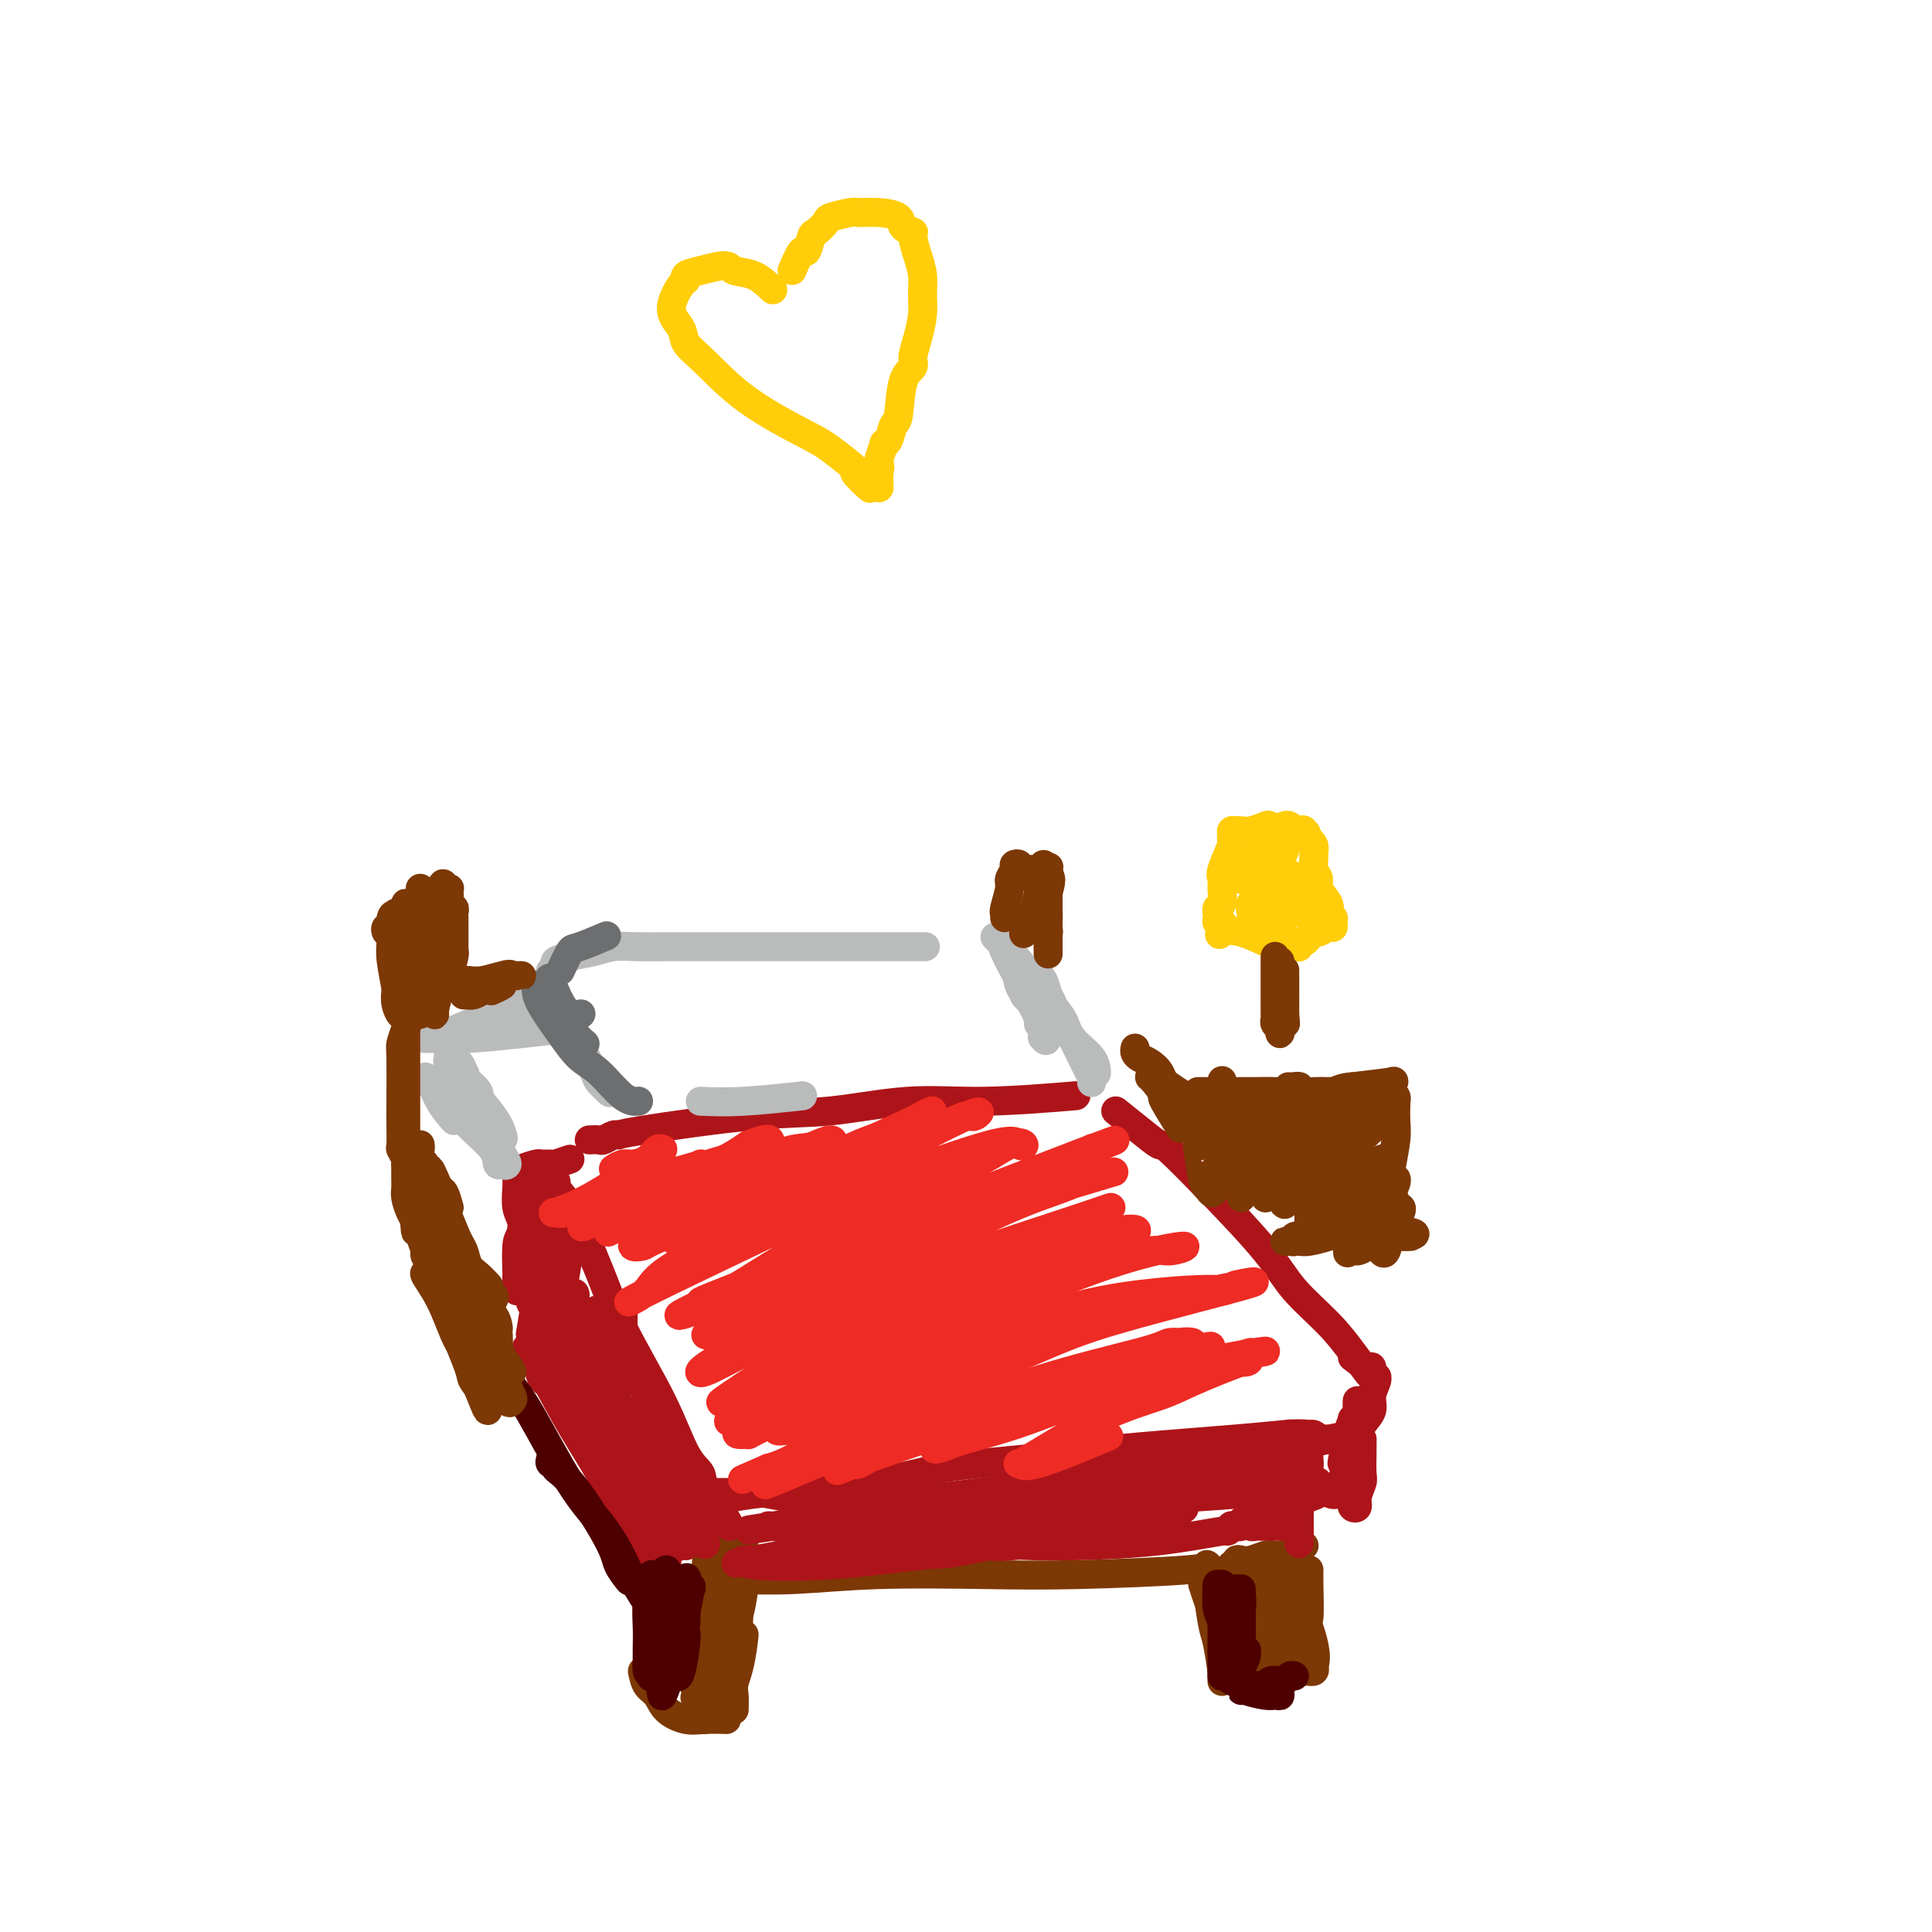 <svg viewBox='0 0 400 400' version='1.1' xmlns='http://www.w3.org/2000/svg' xmlns:xlink='http://www.w3.org/1999/xlink'><g fill='none' stroke='#7C3805' stroke-width='6' stroke-linecap='round' stroke-linejoin='round'><path d='M133,346c0.231,1.116 0.461,2.232 1,3c0.539,0.768 1.385,1.186 2,2c0.615,0.814 0.999,2.022 2,3c1.001,0.978 2.619,1.726 4,2c1.381,0.274 2.526,0.074 4,0c1.474,-0.074 3.278,-0.021 4,0c0.722,0.021 0.361,0.011 0,0'/><path d='M146,356c1.630,-1.711 3.260,-3.423 4,-4c0.740,-0.577 0.590,-0.021 1,-1c0.410,-0.979 1.380,-3.494 2,-6c0.620,-2.506 0.892,-5.002 1,-6c0.108,-0.998 0.054,-0.499 0,0'/><path d='M152,354c0.033,-1.162 0.065,-2.325 0,-3c-0.065,-0.675 -0.228,-0.864 0,-4c0.228,-3.136 0.846,-9.219 1,-13c0.154,-3.781 -0.154,-5.261 0,-7c0.154,-1.739 0.772,-3.737 1,-5c0.228,-1.263 0.065,-1.789 0,-2c-0.065,-0.211 -0.033,-0.105 0,0'/><path d='M151,320c-0.784,1.984 -1.568,3.967 -2,5c-0.432,1.033 -0.512,1.115 -1,3c-0.488,1.885 -1.385,5.573 -2,9c-0.615,3.427 -0.949,6.591 -1,8c-0.051,1.409 0.180,1.061 0,2c-0.180,0.939 -0.773,3.164 -1,4c-0.227,0.836 -0.090,0.281 0,0c0.090,-0.281 0.132,-0.289 0,-1c-0.132,-0.711 -0.438,-2.123 0,-6c0.438,-3.877 1.620,-10.217 2,-13c0.380,-2.783 -0.042,-2.010 0,-4c0.042,-1.990 0.548,-6.744 1,-9c0.452,-2.256 0.850,-2.014 1,-2c0.150,0.014 0.050,-0.200 0,0c-0.050,0.200 -0.052,0.815 0,3c0.052,2.185 0.157,5.940 0,9c-0.157,3.060 -0.575,5.423 -1,9c-0.425,3.577 -0.857,8.366 -1,11c-0.143,2.634 0.003,3.112 0,3c-0.003,-0.112 -0.155,-0.814 0,-2c0.155,-1.186 0.616,-2.858 1,-6c0.384,-3.142 0.693,-7.755 1,-12c0.307,-4.245 0.614,-8.120 1,-10c0.386,-1.880 0.850,-1.763 1,-2c0.150,-0.237 -0.015,-0.829 0,-1c0.015,-0.171 0.210,0.078 0,2c-0.210,1.922 -0.826,5.518 -1,9c-0.174,3.482 0.093,6.852 0,9c-0.093,2.148 -0.547,3.074 -1,4'/><path d='M148,342c-0.297,4.131 -0.038,2.460 0,3c0.038,0.540 -0.143,3.291 0,4c0.143,0.709 0.612,-0.626 1,-2c0.388,-1.374 0.697,-2.788 1,-5c0.303,-2.212 0.600,-5.223 1,-8c0.400,-2.777 0.902,-5.321 1,-7c0.098,-1.679 -0.208,-2.495 0,-3c0.208,-0.505 0.931,-0.699 1,0c0.069,0.699 -0.518,2.293 -1,5c-0.482,2.707 -0.861,6.529 -1,9c-0.139,2.471 -0.037,3.590 0,4c0.037,0.410 0.010,0.110 0,0c-0.010,-0.110 -0.003,-0.032 0,0c0.003,0.032 0.001,0.016 0,0'/><path d='M154,329c-0.310,2.030 -0.619,4.060 -1,5c-0.381,0.940 -0.833,0.792 -1,1c-0.167,0.208 -0.048,0.774 0,1c0.048,0.226 0.024,0.113 0,0'/><path d='M153,329c0.038,0.113 0.077,0.226 0,0c-0.077,-0.226 -0.268,-0.793 0,-1c0.268,-0.207 0.995,-0.056 1,0c0.005,0.056 -0.713,0.016 -1,0c-0.287,-0.016 -0.144,-0.008 0,0'/><path d='M153,329c-0.413,-0.837 -0.827,-1.675 -1,-2c-0.173,-0.325 -0.107,-0.139 2,0c2.107,0.139 6.254,0.231 11,0c4.746,-0.231 10.091,-0.783 17,-1c6.909,-0.217 15.382,-0.097 22,0c6.618,0.097 11.382,0.170 19,0c7.618,-0.170 18.089,-0.584 23,-1c4.911,-0.416 4.260,-0.833 4,-1c-0.260,-0.167 -0.130,-0.083 0,0'/><path d='M261,326c0.453,1.640 0.905,3.281 1,4c0.095,0.719 -0.168,0.517 0,2c0.168,1.483 0.767,4.651 1,6c0.233,1.349 0.101,0.880 0,1c-0.101,0.120 -0.171,0.831 0,2c0.171,1.169 0.582,2.798 1,4c0.418,1.202 0.843,1.977 1,2c0.157,0.023 0.045,-0.708 0,-1c-0.045,-0.292 -0.022,-0.146 0,0'/><path d='M260,328c0.845,1.181 1.691,2.362 2,3c0.309,0.638 0.083,0.732 0,1c-0.083,0.268 -0.022,0.709 0,2c0.022,1.291 0.006,3.433 0,5c-0.006,1.567 -0.002,2.559 0,3c0.002,0.441 0.003,0.330 0,1c-0.003,0.670 -0.011,2.122 0,2c0.011,-0.122 0.041,-1.818 0,-3c-0.041,-1.182 -0.155,-1.850 0,-2c0.155,-0.150 0.577,0.217 1,-1c0.423,-1.217 0.845,-4.019 1,-5c0.155,-0.981 0.041,-0.140 0,0c-0.041,0.140 -0.011,-0.422 0,0c0.011,0.422 0.002,1.827 0,3c-0.002,1.173 0.004,2.114 0,3c-0.004,0.886 -0.016,1.715 0,2c0.016,0.285 0.061,0.025 0,1c-0.061,0.975 -0.226,3.186 0,4c0.226,0.814 0.845,0.232 1,0c0.155,-0.232 -0.153,-0.115 0,0c0.153,0.115 0.768,0.227 1,0c0.232,-0.227 0.080,-0.792 0,-1c-0.080,-0.208 -0.088,-0.058 1,0c1.088,0.058 3.271,0.026 4,0c0.729,-0.026 0.004,-0.045 0,0c-0.004,0.045 0.713,0.156 1,0c0.287,-0.156 0.143,-0.578 0,-1'/><path d='M272,345c1.011,-2.101 -0.461,-6.353 -1,-8c-0.539,-1.647 -0.144,-0.689 0,-2c0.144,-1.311 0.039,-4.891 0,-7c-0.039,-2.109 -0.011,-2.745 0,-3c0.011,-0.255 0.006,-0.127 0,0'/><path d='M270,320c-0.845,-0.707 -1.690,-1.415 -2,-2c-0.310,-0.585 -0.083,-1.048 0,-1c0.083,0.048 0.024,0.605 0,1c-0.024,0.395 -0.011,0.627 0,1c0.011,0.373 0.020,0.888 0,1c-0.020,0.112 -0.068,-0.180 0,0c0.068,0.180 0.252,0.832 0,1c-0.252,0.168 -0.939,-0.147 -1,0c-0.061,0.147 0.503,0.758 0,1c-0.503,0.242 -2.072,0.116 -3,0c-0.928,-0.116 -1.214,-0.224 -2,0c-0.786,0.224 -2.072,0.778 -3,1c-0.928,0.222 -1.500,0.112 -2,0c-0.500,-0.112 -0.930,-0.226 -1,0c-0.070,0.226 0.219,0.792 0,1c-0.219,0.208 -0.945,0.056 -1,0c-0.055,-0.056 0.563,-0.018 1,0c0.437,0.018 0.695,0.015 1,0c0.305,-0.015 0.659,-0.043 1,0c0.341,0.043 0.669,0.155 1,1c0.331,0.845 0.666,2.422 1,4'/><path d='M260,329c0.615,1.519 0.154,2.317 0,3c-0.154,0.683 0.000,1.253 0,2c-0.000,0.747 -0.155,1.673 0,2c0.155,0.327 0.620,0.056 1,-1c0.380,-1.056 0.676,-2.896 1,-4c0.324,-1.104 0.676,-1.471 1,-2c0.324,-0.529 0.620,-1.219 1,-2c0.380,-0.781 0.845,-1.653 1,-2c0.155,-0.347 -0.001,-0.167 0,0c0.001,0.167 0.158,0.323 0,1c-0.158,0.677 -0.632,1.876 -1,3c-0.368,1.124 -0.632,2.171 -1,3c-0.368,0.829 -0.842,1.438 -1,2c-0.158,0.562 -0.000,1.077 0,1c0.000,-0.077 -0.158,-0.748 0,-1c0.158,-0.252 0.631,-0.086 1,-1c0.369,-0.914 0.635,-2.906 1,-4c0.365,-1.094 0.830,-1.288 1,-2c0.170,-0.712 0.046,-1.942 0,-2c-0.046,-0.058 -0.012,1.054 0,2c0.012,0.946 0.004,1.724 0,3c-0.004,1.276 -0.002,3.049 0,5c0.002,1.951 0.005,4.079 0,5c-0.005,0.921 -0.016,0.633 0,1c0.016,0.367 0.060,1.388 0,1c-0.060,-0.388 -0.222,-2.187 0,-3c0.222,-0.813 0.829,-0.642 1,-1c0.171,-0.358 -0.094,-1.245 0,-3c0.094,-1.755 0.547,-4.377 1,-7'/><path d='M267,328c0.314,-2.621 0.098,-3.173 0,-2c-0.098,1.173 -0.080,4.072 0,6c0.080,1.928 0.220,2.885 0,4c-0.220,1.115 -0.801,2.389 -1,4c-0.199,1.611 -0.015,3.559 0,4c0.015,0.441 -0.140,-0.624 0,-1c0.140,-0.376 0.576,-0.063 1,-1c0.424,-0.937 0.835,-3.125 1,-4c0.165,-0.875 0.082,-0.438 0,0'/><path d='M270,332c-0.437,1.515 -0.874,3.030 -1,4c-0.126,0.970 0.059,1.394 0,2c-0.059,0.606 -0.362,1.394 -1,3c-0.638,1.606 -1.611,4.030 -2,5c-0.389,0.970 -0.195,0.485 0,0'/><path d='M249,327c0.447,1.038 0.894,2.076 1,2c0.106,-0.076 -0.129,-1.265 0,0c0.129,1.265 0.623,4.984 1,7c0.377,2.016 0.637,2.330 1,4c0.363,1.670 0.829,4.695 1,6c0.171,1.305 0.046,0.890 0,1c-0.046,0.110 -0.013,0.746 0,1c0.013,0.254 0.007,0.127 0,0'/><path d='M249,328c0.332,1.035 0.663,2.071 1,3c0.337,0.929 0.679,1.752 1,3c0.321,1.248 0.622,2.920 1,4c0.378,1.080 0.833,1.568 1,2c0.167,0.432 0.045,0.809 0,2c-0.045,1.191 -0.013,3.198 0,4c0.013,0.802 0.006,0.401 0,0'/></g>
<g fill='none' stroke='#AD1419' stroke-width='6' stroke-linecap='round' stroke-linejoin='round'><path d='M144,312c0.456,-0.236 0.913,-0.472 3,-1c2.087,-0.528 5.806,-1.349 12,-2c6.194,-0.651 14.864,-1.134 21,-2c6.136,-0.866 9.739,-2.116 15,-3c5.261,-0.884 12.178,-1.401 18,-2c5.822,-0.599 10.547,-1.281 18,-2c7.453,-0.719 17.634,-1.475 24,-2c6.366,-0.525 8.918,-0.821 11,-1c2.082,-0.179 3.693,-0.243 5,0c1.307,0.243 2.309,0.793 3,1c0.691,0.207 1.070,0.070 1,0c-0.070,-0.070 -0.589,-0.073 -1,0c-0.411,0.073 -0.714,0.221 -1,0c-0.286,-0.221 -0.555,-0.812 -1,-1c-0.445,-0.188 -1.068,0.027 -2,0c-0.932,-0.027 -2.175,-0.296 -4,0c-1.825,0.296 -4.232,1.157 -4,1c0.232,-0.157 3.103,-1.331 -3,0c-6.103,1.331 -21.179,5.168 -29,7c-7.821,1.832 -8.386,1.660 -11,2c-2.614,0.340 -7.278,1.190 -11,2c-3.722,0.810 -6.503,1.578 -11,2c-4.497,0.422 -10.711,0.498 -15,1c-4.289,0.502 -6.654,1.429 -9,2c-2.346,0.571 -4.673,0.785 -7,1'/><path d='M166,315c-18.083,2.858 -9.289,1.501 -6,1c3.289,-0.501 1.073,-0.148 0,0c-1.073,0.148 -1.003,0.091 -1,0c0.003,-0.091 -0.062,-0.217 1,0c1.062,0.217 3.251,0.777 8,0c4.749,-0.777 12.058,-2.891 18,-4c5.942,-1.109 10.518,-1.212 16,-2c5.482,-0.788 11.870,-2.261 18,-3c6.130,-0.739 12.001,-0.744 18,-1c5.999,-0.256 12.126,-0.764 15,-1c2.874,-0.236 2.494,-0.200 5,0c2.506,0.200 7.898,0.564 10,1c2.102,0.436 0.912,0.944 1,1c0.088,0.056 1.452,-0.338 0,0c-1.452,0.338 -5.719,1.410 -10,2c-4.281,0.590 -8.576,0.700 -12,1c-3.424,0.300 -5.976,0.791 -12,1c-6.024,0.209 -15.519,0.137 -19,0c-3.481,-0.137 -0.949,-0.338 -7,0c-6.051,0.338 -20.684,1.214 -28,2c-7.316,0.786 -7.314,1.482 -8,2c-0.686,0.518 -2.059,0.856 -3,1c-0.941,0.144 -1.450,0.092 -2,0c-0.550,-0.092 -1.142,-0.223 -1,0c0.142,0.223 1.017,0.802 1,1c-0.017,0.198 -0.928,0.015 0,0c0.928,-0.015 3.694,0.139 6,0c2.306,-0.139 4.153,-0.569 6,-1'/><path d='M180,316c5.902,-0.448 14.158,-1.570 26,-3c11.842,-1.430 27.270,-3.170 34,-4c6.730,-0.830 4.764,-0.752 6,-1c1.236,-0.248 5.676,-0.822 7,-1c1.324,-0.178 -0.469,0.041 -3,1c-2.531,0.959 -5.802,2.656 -10,4c-4.198,1.344 -9.324,2.333 -17,4c-7.676,1.667 -17.904,4.012 -23,5c-5.096,0.988 -5.061,0.619 -9,1c-3.939,0.381 -11.853,1.512 -19,2c-7.147,0.488 -13.526,0.333 -16,0c-2.474,-0.333 -1.042,-0.844 -1,-1c0.042,-0.156 -1.307,0.042 -1,0c0.307,-0.042 2.271,-0.323 1,0c-1.271,0.323 -5.777,1.249 1,0c6.777,-1.249 24.835,-4.674 35,-6c10.165,-1.326 12.436,-0.552 17,-1c4.564,-0.448 11.422,-2.119 17,-3c5.578,-0.881 9.875,-0.972 13,-1c3.125,-0.028 5.079,0.008 6,0c0.921,-0.008 0.810,-0.061 1,0c0.190,0.061 0.682,0.237 -1,1c-1.682,0.763 -5.538,2.113 -9,3c-3.462,0.887 -6.529,1.309 -11,2c-4.471,0.691 -10.347,1.649 -14,2c-3.653,0.351 -5.082,0.094 -6,0c-0.918,-0.094 -1.324,-0.025 -2,0c-0.676,0.025 -1.622,0.007 -2,0c-0.378,-0.007 -0.189,-0.004 0,0'/><path d='M200,320c-6.323,1.240 -0.130,0.338 4,0c4.130,-0.338 6.198,-0.114 9,0c2.802,0.114 6.338,0.118 11,0c4.662,-0.118 10.448,-0.358 16,-1c5.552,-0.642 10.868,-1.688 13,-2c2.132,-0.312 1.078,0.109 1,0c-0.078,-0.109 0.819,-0.747 1,-1c0.181,-0.253 -0.354,-0.121 0,0c0.354,0.121 1.597,0.232 2,0c0.403,-0.232 -0.033,-0.808 0,-1c0.033,-0.192 0.534,0.001 1,0c0.466,-0.001 0.897,-0.196 1,0c0.103,0.196 -0.123,0.785 0,1c0.123,0.215 0.596,0.058 1,0c0.404,-0.058 0.738,-0.015 1,0c0.262,0.015 0.451,0.004 1,0c0.549,-0.004 1.457,-0.001 2,0c0.543,0.001 0.720,0.000 1,0c0.280,-0.000 0.663,-0.000 1,0c0.337,0.000 0.629,0.000 1,0c0.371,-0.000 0.820,-0.000 1,0c0.180,0.000 0.090,0.000 0,0'/><path d='M266,316c-0.008,-0.764 -0.016,-1.528 0,-2c0.016,-0.472 0.057,-0.652 0,-1c-0.057,-0.348 -0.213,-0.863 0,-1c0.213,-0.137 0.793,0.103 1,0c0.207,-0.103 0.040,-0.551 0,0c-0.040,0.551 0.046,2.101 0,3c-0.046,0.899 -0.222,1.147 0,1c0.222,-0.147 0.844,-0.690 1,-1c0.156,-0.310 -0.154,-0.388 0,-1c0.154,-0.612 0.772,-1.757 1,-2c0.228,-0.243 0.065,0.415 0,0c-0.065,-0.415 -0.032,-1.903 0,-3c0.032,-1.097 0.062,-1.801 0,-2c-0.062,-0.199 -0.217,0.109 0,0c0.217,-0.109 0.804,-0.636 1,-1c0.196,-0.364 -0.000,-0.567 0,-1c0.000,-0.433 0.196,-1.098 0,-2c-0.196,-0.902 -0.785,-2.043 -1,-2c-0.215,0.043 -0.058,1.268 0,2c0.058,0.732 0.015,0.970 0,2c-0.015,1.030 -0.004,2.854 0,5c0.004,2.146 0.001,4.616 0,6c-0.001,1.384 -0.000,1.681 0,2c0.000,0.319 0.000,0.659 0,1'/><path d='M269,319c-0.143,1.912 0.000,-1.308 0,-3c-0.000,-1.692 -0.144,-1.857 0,-3c0.144,-1.143 0.574,-3.264 1,-5c0.426,-1.736 0.846,-3.086 1,-4c0.154,-0.914 0.041,-1.393 0,-2c-0.041,-0.607 -0.011,-1.342 0,-1c0.011,0.342 0.003,1.760 0,2c-0.003,0.240 -0.001,-0.698 0,0c0.001,0.698 0.002,3.032 0,4c-0.002,0.968 -0.008,0.571 0,1c0.008,0.429 0.030,1.684 0,2c-0.030,0.316 -0.111,-0.307 0,-1c0.111,-0.693 0.415,-1.456 0,-2c-0.415,-0.544 -1.547,-0.870 -2,-1c-0.453,-0.130 -0.226,-0.065 0,0'/><path d='M142,307c-0.000,-0.153 -0.000,-0.306 0,0c0.000,0.306 0.000,1.070 0,3c-0.000,1.930 -0.000,5.027 0,7c0.000,1.973 0.000,2.823 0,3c-0.000,0.177 -0.000,-0.320 0,-1c0.000,-0.680 0.000,-1.545 0,-3c-0.000,-1.455 -0.000,-3.501 0,-5c0.000,-1.499 0.000,-2.451 0,-3c-0.000,-0.549 -0.000,-0.694 0,-1c0.000,-0.306 0.001,-0.774 0,-1c-0.001,-0.226 -0.004,-0.211 0,0c0.004,0.211 0.015,0.616 0,1c-0.015,0.384 -0.057,0.745 0,2c0.057,1.255 0.211,3.405 0,5c-0.211,1.595 -0.789,2.636 -1,3c-0.211,0.364 -0.057,0.052 0,-1c0.057,-1.052 0.016,-2.844 0,-4c-0.016,-1.156 -0.007,-1.677 0,-2c0.007,-0.323 0.012,-0.447 0,-1c-0.012,-0.553 -0.042,-1.533 0,-2c0.042,-0.467 0.155,-0.419 0,0c-0.155,0.419 -0.577,1.210 -1,2'/><path d='M140,309c-0.309,-1.458 -0.083,0.399 0,1c0.083,0.601 0.022,-0.052 0,1c-0.022,1.052 -0.006,3.809 0,5c0.006,1.191 0.002,0.816 0,1c-0.002,0.184 -0.000,0.925 0,1c0.000,0.075 0.000,-0.518 0,-1c-0.000,-0.482 -0.000,-0.852 0,-1c0.000,-0.148 0.000,-0.074 0,0'/><path d='M140,311c0.785,-0.845 1.570,-1.691 2,-2c0.430,-0.309 0.504,-0.083 1,0c0.496,0.083 1.414,0.021 2,0c0.586,-0.021 0.839,-0.002 2,0c1.161,0.002 3.230,-0.015 4,0c0.770,0.015 0.241,0.060 1,0c0.759,-0.060 2.807,-0.227 5,0c2.193,0.227 4.532,0.846 6,1c1.468,0.154 2.066,-0.157 5,0c2.934,0.157 8.206,0.781 11,1c2.794,0.219 3.111,0.032 4,0c0.889,-0.032 2.351,0.091 4,0c1.649,-0.091 3.483,-0.395 8,-1c4.517,-0.605 11.715,-1.512 16,-2c4.285,-0.488 5.658,-0.558 10,-1c4.342,-0.442 11.654,-1.257 17,-2c5.346,-0.743 8.725,-1.415 12,-2c3.275,-0.585 6.445,-1.085 11,-2c4.555,-0.915 10.496,-2.246 14,-3c3.504,-0.754 4.573,-0.930 5,-1c0.427,-0.070 0.214,-0.035 0,0'/><path d='M122,236c0.784,-0.031 1.568,-0.062 2,0c0.432,0.062 0.512,0.216 1,0c0.488,-0.216 1.385,-0.802 2,-1c0.615,-0.198 0.948,-0.008 1,0c0.052,0.008 -0.178,-0.165 5,-1c5.178,-0.835 15.765,-2.333 23,-3c7.235,-0.667 11.118,-0.505 16,-1c4.882,-0.495 10.762,-1.648 16,-2c5.238,-0.352 9.833,0.098 16,0c6.167,-0.098 13.905,-0.742 17,-1c3.095,-0.258 1.548,-0.129 0,0'/><path d='M231,230c1.669,1.330 3.338,2.661 5,4c1.662,1.339 3.316,2.687 4,3c0.684,0.313 0.398,-0.410 2,1c1.602,1.410 5.093,4.953 9,9c3.907,4.047 8.231,8.598 11,12c2.769,3.402 3.982,5.655 6,8c2.018,2.345 4.840,4.783 7,7c2.160,2.217 3.659,4.212 5,6c1.341,1.788 2.526,3.368 3,4c0.474,0.632 0.237,0.316 0,0'/><path d='M280,281c1.157,0.878 2.314,1.756 3,2c0.686,0.244 0.902,-0.145 1,0c0.098,0.145 0.080,0.825 0,1c-0.080,0.175 -0.222,-0.154 0,0c0.222,0.154 0.807,0.793 1,1c0.193,0.207 -0.007,-0.017 0,0c0.007,0.017 0.219,0.276 0,1c-0.219,0.724 -0.871,1.913 -1,3c-0.129,1.087 0.263,2.071 0,3c-0.263,0.929 -1.182,1.804 -2,3c-0.818,1.196 -1.537,2.714 -2,4c-0.463,1.286 -0.671,2.340 -1,3c-0.329,0.660 -0.778,0.926 -1,1c-0.222,0.074 -0.217,-0.046 0,-1c0.217,-0.954 0.647,-2.743 1,-4c0.353,-1.257 0.630,-1.981 1,-3c0.370,-1.019 0.832,-2.333 1,-3c0.168,-0.667 0.041,-0.687 0,-1c-0.041,-0.313 0.004,-0.920 0,-1c-0.004,-0.080 -0.057,0.368 0,2c0.057,1.632 0.225,4.448 0,7c-0.225,2.552 -0.844,4.839 -1,6c-0.156,1.161 0.150,1.197 0,1c-0.150,-0.197 -0.757,-0.628 -1,-2c-0.243,-1.372 -0.121,-3.686 0,-6'/><path d='M279,298c0.071,-2.001 0.748,-3.504 1,-4c0.252,-0.496 0.078,0.015 0,0c-0.078,-0.015 -0.062,-0.557 0,0c0.062,0.557 0.169,2.214 0,4c-0.169,1.786 -0.613,3.701 -1,5c-0.387,1.299 -0.717,1.984 -1,3c-0.283,1.016 -0.519,2.365 -1,3c-0.481,0.635 -1.206,0.556 -2,0c-0.794,-0.556 -1.655,-1.587 -2,-2c-0.345,-0.413 -0.172,-0.206 0,0'/><path d='M282,298c0.009,0.855 0.017,1.711 0,3c-0.017,1.289 -0.061,3.012 0,4c0.061,0.988 0.227,1.242 0,2c-0.227,0.758 -0.845,2.022 -1,3c-0.155,0.978 0.155,1.671 0,2c-0.155,0.329 -0.774,0.294 -1,0c-0.226,-0.294 -0.061,-0.847 0,-1c0.061,-0.153 0.016,0.093 0,-1c-0.016,-1.093 -0.004,-3.525 0,-6c0.004,-2.475 0.001,-4.993 0,-6c-0.001,-1.007 -0.001,-0.504 0,0'/><path d='M282,298c-0.845,0.648 -1.691,1.295 -2,2c-0.309,0.705 -0.083,1.466 0,3c0.083,1.534 0.022,3.839 0,5c-0.022,1.161 -0.006,1.178 0,1c0.006,-0.178 0.001,-0.553 0,-1c-0.001,-0.447 0.002,-0.968 0,-1c-0.002,-0.032 -0.008,0.425 0,0c0.008,-0.425 0.029,-1.732 0,-2c-0.029,-0.268 -0.107,0.504 0,1c0.107,0.496 0.398,0.715 0,1c-0.398,0.285 -1.485,0.637 -3,1c-1.515,0.363 -3.458,0.736 -4,1c-0.542,0.264 0.316,0.417 -2,1c-2.316,0.583 -7.804,1.595 -10,2c-2.196,0.405 -1.098,0.202 0,0'/><path d='M118,240c-1.213,0.424 -2.426,0.849 -3,1c-0.574,0.151 -0.507,0.030 -1,0c-0.493,-0.030 -1.544,0.033 -2,0c-0.456,-0.033 -0.318,-0.162 -1,0c-0.682,0.162 -2.184,0.617 -3,1c-0.816,0.383 -0.947,0.696 -1,1c-0.053,0.304 -0.029,0.598 0,1c0.029,0.402 0.063,0.910 0,2c-0.063,1.090 -0.223,2.762 0,4c0.223,1.238 0.831,2.042 1,3c0.169,0.958 -0.099,2.071 0,3c0.099,0.929 0.565,1.673 1,3c0.435,1.327 0.839,3.236 1,4c0.161,0.764 0.081,0.382 0,0'/><path d='M113,243c0.082,0.315 0.163,0.630 0,1c-0.163,0.370 -0.572,0.796 -1,1c-0.428,0.204 -0.875,0.187 -1,1c-0.125,0.813 0.072,2.457 0,3c-0.072,0.543 -0.411,-0.015 -1,1c-0.589,1.015 -1.426,3.604 -2,5c-0.574,1.396 -0.885,1.599 -1,3c-0.115,1.401 -0.033,3.998 0,5c0.033,1.002 0.016,0.407 0,1c-0.016,0.593 -0.033,2.373 0,3c0.033,0.627 0.114,0.100 1,-1c0.886,-1.100 2.577,-2.775 3,-4c0.423,-1.225 -0.421,-2.001 0,-4c0.421,-1.999 2.107,-5.223 3,-7c0.893,-1.777 0.992,-2.109 1,-3c0.008,-0.891 -0.074,-2.340 0,-3c0.074,-0.660 0.303,-0.529 0,1c-0.303,1.529 -1.140,4.457 -2,7c-0.860,2.543 -1.743,4.702 -2,7c-0.257,2.298 0.113,4.735 0,6c-0.113,1.265 -0.708,1.359 -1,2c-0.292,0.641 -0.282,1.828 0,2c0.282,0.172 0.835,-0.672 1,-1c0.165,-0.328 -0.059,-0.139 0,-1c0.059,-0.861 0.400,-2.770 1,-5c0.600,-2.230 1.457,-4.780 2,-7c0.543,-2.220 0.771,-4.110 1,-6'/><path d='M115,250c0.717,-3.033 0.011,-0.617 0,0c-0.011,0.617 0.673,-0.565 1,-1c0.327,-0.435 0.297,-0.122 0,3c-0.297,3.122 -0.862,9.053 -1,13c-0.138,3.947 0.152,5.909 0,7c-0.152,1.091 -0.745,1.309 -1,2c-0.255,0.691 -0.173,1.854 0,1c0.173,-0.854 0.438,-3.727 1,-6c0.562,-2.273 1.420,-3.948 2,-6c0.580,-2.052 0.880,-4.482 1,-6c0.120,-1.518 0.060,-2.126 0,-2c-0.060,0.126 -0.121,0.984 0,1c0.121,0.016 0.425,-0.811 0,2c-0.425,2.811 -1.578,9.260 -2,12c-0.422,2.740 -0.113,1.771 0,2c0.113,0.229 0.030,1.654 0,2c-0.030,0.346 -0.008,-0.389 0,-1c0.008,-0.611 0.002,-1.098 0,-1c-0.002,0.098 -0.001,0.780 0,0c0.001,-0.780 0.000,-3.021 0,-4c-0.000,-0.979 -0.000,-0.695 0,0c0.000,0.695 0.000,1.803 0,3c-0.000,1.197 -0.000,2.485 0,3c0.000,0.515 0.000,0.258 0,0'/><path d='M112,259c-0.425,1.366 -0.850,2.731 -1,4c-0.150,1.269 -0.026,2.441 0,4c0.026,1.559 -0.045,3.506 0,5c0.045,1.494 0.207,2.536 0,3c-0.207,0.464 -0.784,0.350 -1,1c-0.216,0.650 -0.073,2.065 0,2c0.073,-0.065 0.076,-1.609 0,-2c-0.076,-0.391 -0.231,0.370 0,-1c0.231,-1.370 0.846,-4.872 1,-7c0.154,-2.128 -0.155,-2.880 0,-4c0.155,-1.120 0.773,-2.606 1,-3c0.227,-0.394 0.061,0.304 0,1c-0.061,0.696 -0.018,1.391 0,4c0.018,2.609 0.009,7.134 0,10c-0.009,2.866 -0.019,4.075 0,5c0.019,0.925 0.065,1.568 0,2c-0.065,0.432 -0.242,0.653 0,1c0.242,0.347 0.902,0.818 1,1c0.098,0.182 -0.366,0.073 0,-2c0.366,-2.073 1.562,-6.112 2,-9c0.438,-2.888 0.117,-4.627 0,-6c-0.117,-1.373 -0.031,-2.380 0,-3c0.031,-0.620 0.008,-0.851 0,-1c-0.008,-0.149 -0.002,-0.215 0,1c0.002,1.215 0.001,3.712 0,6c-0.001,2.288 -0.000,4.367 0,6c0.000,1.633 0.000,2.819 0,4c-0.000,1.181 -0.000,2.358 0,3c0.000,0.642 0.000,0.750 0,1c-0.000,0.250 -0.000,0.643 0,0c0.000,-0.643 0.000,-2.321 0,-4'/><path d='M115,281c0.409,-1.764 1.430,-4.673 2,-7c0.570,-2.327 0.689,-4.073 1,-5c0.311,-0.927 0.815,-1.037 1,-1c0.185,0.037 0.050,0.219 0,0c-0.050,-0.219 -0.014,-0.840 0,1c0.014,1.840 0.007,6.141 0,10c-0.007,3.859 -0.013,7.277 0,9c0.013,1.723 0.045,1.751 0,2c-0.045,0.249 -0.166,0.720 0,1c0.166,0.280 0.618,0.370 1,-1c0.382,-1.370 0.695,-4.201 1,-7c0.305,-2.799 0.603,-5.566 1,-7c0.397,-1.434 0.892,-1.536 1,-2c0.108,-0.464 -0.171,-1.291 0,-2c0.171,-0.709 0.791,-1.300 1,0c0.209,1.300 0.006,4.493 0,7c-0.006,2.507 0.186,4.329 0,6c-0.186,1.671 -0.751,3.189 -1,4c-0.249,0.811 -0.182,0.913 0,1c0.182,0.087 0.480,0.157 1,-1c0.520,-1.157 1.264,-3.541 2,-6c0.736,-2.459 1.465,-4.992 2,-7c0.535,-2.008 0.875,-3.490 1,-4c0.125,-0.510 0.034,-0.047 0,0c-0.034,0.047 -0.013,-0.323 0,0c0.013,0.323 0.017,1.338 0,2c-0.017,0.662 -0.056,0.971 0,2c0.056,1.029 0.207,2.777 0,5c-0.207,2.223 -0.774,4.921 -1,6c-0.226,1.079 -0.113,0.540 0,0'/><path d='M116,247c1.250,1.553 2.501,3.106 3,4c0.499,0.894 0.247,1.128 1,3c0.753,1.872 2.511,5.383 4,9c1.489,3.617 2.711,7.339 5,12c2.289,4.661 5.646,10.260 8,15c2.354,4.740 3.703,8.621 5,11c1.297,2.379 2.540,3.257 3,4c0.460,0.743 0.137,1.351 1,3c0.863,1.649 2.912,4.339 4,6c1.088,1.661 1.216,2.293 1,2c-0.216,-0.293 -0.776,-1.512 -1,-2c-0.224,-0.488 -0.112,-0.244 0,0'/><path d='M121,252c-0.267,0.269 -0.534,0.537 -1,0c-0.466,-0.537 -1.131,-1.880 0,1c1.131,2.880 4.058,9.983 6,15c1.942,5.017 2.898,7.946 4,11c1.102,3.054 2.351,6.232 4,10c1.649,3.768 3.700,8.127 5,11c1.300,2.873 1.851,4.262 2,5c0.149,0.738 -0.103,0.827 0,1c0.103,0.173 0.562,0.432 1,1c0.438,0.568 0.854,1.446 1,2c0.146,0.554 0.022,0.784 0,1c-0.022,0.216 0.057,0.419 0,1c-0.057,0.581 -0.252,1.540 -1,1c-0.748,-0.540 -2.049,-2.577 -3,-4c-0.951,-1.423 -1.551,-2.230 -3,-4c-1.449,-1.770 -3.747,-4.503 -6,-9c-2.253,-4.497 -4.460,-10.757 -6,-14c-1.540,-3.243 -2.413,-3.467 -3,-4c-0.587,-0.533 -0.889,-1.374 -1,-2c-0.111,-0.626 -0.032,-1.036 0,-1c0.032,0.036 0.016,0.518 0,1'/><path d='M120,275c-3.358,-4.917 -0.753,1.290 1,5c1.753,3.710 2.655,4.922 5,9c2.345,4.078 6.133,11.022 8,14c1.867,2.978 1.813,1.990 3,4c1.187,2.010 3.614,7.016 5,9c1.386,1.984 1.731,0.944 2,1c0.269,0.056 0.461,1.206 1,2c0.539,0.794 1.425,1.232 1,0c-0.425,-1.232 -2.160,-4.133 -4,-7c-1.840,-2.867 -3.786,-5.701 -6,-9c-2.214,-3.299 -4.695,-7.062 -7,-11c-2.305,-3.938 -4.436,-8.049 -6,-11c-1.564,-2.951 -2.563,-4.741 -4,-7c-1.437,-2.259 -3.311,-4.985 -4,-6c-0.689,-1.015 -0.194,-0.318 0,0c0.194,0.318 0.087,0.256 0,0c-0.087,-0.256 -0.155,-0.706 0,0c0.155,0.706 0.535,2.568 2,5c1.465,2.432 4.017,5.433 6,9c1.983,3.567 3.396,7.701 5,11c1.604,3.299 3.397,5.765 5,8c1.603,2.235 3.015,4.240 4,6c0.985,1.760 1.543,3.276 2,4c0.457,0.724 0.812,0.655 1,1c0.188,0.345 0.210,1.102 0,1c-0.210,-0.102 -0.651,-1.063 -1,-2c-0.349,-0.937 -0.607,-1.851 -3,-6c-2.393,-4.149 -6.920,-11.535 -10,-16c-3.080,-4.465 -4.714,-6.010 -6,-8c-1.286,-1.990 -2.225,-4.426 -3,-6c-0.775,-1.574 -1.388,-2.287 -2,-3'/><path d='M115,272c-4.324,-6.412 -3.134,-2.941 -3,-2c0.134,0.941 -0.790,-0.646 -1,-1c-0.210,-0.354 0.292,0.527 2,4c1.708,3.473 4.621,9.538 7,14c2.379,4.462 4.224,7.322 6,10c1.776,2.678 3.481,5.173 5,8c1.519,2.827 2.850,5.984 4,8c1.150,2.016 2.117,2.889 3,4c0.883,1.111 1.681,2.460 2,3c0.319,0.540 0.160,0.270 0,0'/><path d='M116,283c-1.187,-0.787 -2.374,-1.574 -3,-2c-0.626,-0.426 -0.690,-0.490 -1,-1c-0.310,-0.510 -0.864,-1.466 -1,-2c-0.136,-0.534 0.146,-0.647 0,-1c-0.146,-0.353 -0.720,-0.947 -1,-1c-0.280,-0.053 -0.265,0.436 0,1c0.265,0.564 0.779,1.203 1,2c0.221,0.797 0.150,1.751 3,7c2.850,5.249 8.621,14.791 12,20c3.379,5.209 4.365,6.083 5,7c0.635,0.917 0.917,1.877 2,3c1.083,1.123 2.965,2.407 4,4c1.035,1.593 1.223,3.493 1,4c-0.223,0.507 -0.855,-0.379 -1,-1c-0.145,-0.621 0.198,-0.978 -1,-3c-1.198,-2.022 -3.936,-5.709 -5,-7c-1.064,-1.291 -0.455,-0.187 -3,-4c-2.545,-3.813 -8.246,-12.545 -11,-17c-2.754,-4.455 -2.562,-4.635 -3,-5c-0.438,-0.365 -1.505,-0.916 -2,-2c-0.495,-1.084 -0.416,-2.702 -1,-4c-0.584,-1.298 -1.830,-2.276 -2,-2c-0.170,0.276 0.736,1.806 1,2c0.264,0.194 -0.115,-0.948 1,1c1.115,1.948 3.723,6.986 6,11c2.277,4.014 4.222,7.004 6,10c1.778,2.996 3.389,5.998 5,9'/><path d='M128,312c3.741,6.262 3.592,5.419 4,6c0.408,0.581 1.373,2.588 2,4c0.627,1.412 0.918,2.230 1,2c0.082,-0.230 -0.043,-1.507 0,-2c0.043,-0.493 0.255,-0.202 -1,-2c-1.255,-1.798 -3.979,-5.687 -6,-9c-2.021,-3.313 -3.341,-6.052 -4,-8c-0.659,-1.948 -0.656,-3.106 -1,-4c-0.344,-0.894 -1.034,-1.523 -2,-3c-0.966,-1.477 -2.207,-3.800 -3,-5c-0.793,-1.200 -1.137,-1.276 -1,-1c0.137,0.276 0.755,0.904 2,3c1.245,2.096 3.118,5.658 5,9c1.882,3.342 3.772,6.463 6,9c2.228,2.537 4.792,4.491 6,6c1.208,1.509 1.059,2.574 1,3c-0.059,0.426 -0.030,0.213 0,0'/></g>
<g fill='none' stroke='#EE2B24' stroke-width='6' stroke-linecap='round' stroke-linejoin='round'><path d='M127,242c0.696,-0.437 1.392,-0.874 2,-1c0.608,-0.126 1.129,0.058 2,0c0.871,-0.058 2.094,-0.357 3,-1c0.906,-0.643 1.497,-1.631 2,-2c0.503,-0.369 0.920,-0.118 1,0c0.080,0.118 -0.175,0.102 0,0c0.175,-0.102 0.782,-0.291 -1,1c-1.782,1.291 -5.952,4.061 -9,6c-3.048,1.939 -4.975,3.045 -7,4c-2.025,0.955 -4.149,1.758 -5,2c-0.851,0.242 -0.429,-0.079 0,0c0.429,0.079 0.866,0.556 2,0c1.134,-0.556 2.966,-2.145 8,-4c5.034,-1.855 13.272,-3.974 17,-5c3.728,-1.026 2.948,-0.957 3,-1c0.052,-0.043 0.938,-0.196 -1,1c-1.938,1.196 -6.699,3.741 -9,5c-2.301,1.259 -2.142,1.230 -4,2c-1.858,0.770 -5.734,2.338 -7,3c-1.266,0.662 0.078,0.418 -1,1c-1.078,0.582 -4.578,1.991 -1,0c3.578,-1.991 14.232,-7.382 20,-10c5.768,-2.618 6.648,-2.462 8,-3c1.352,-0.538 3.176,-1.769 5,-3'/><path d='M155,237c5.695,-2.292 4.433,-0.523 4,0c-0.433,0.523 -0.036,-0.200 -1,0c-0.964,0.200 -3.290,1.323 -5,2c-1.710,0.677 -2.806,0.907 -5,2c-2.194,1.093 -5.486,3.048 -9,5c-3.514,1.952 -7.249,3.900 -9,5c-1.751,1.100 -1.518,1.351 -2,2c-0.482,0.649 -1.678,1.695 -2,2c-0.322,0.305 0.230,-0.132 2,-1c1.770,-0.868 4.758,-2.169 9,-4c4.242,-1.831 9.738,-4.194 14,-6c4.262,-1.806 7.290,-3.055 9,-4c1.710,-0.945 2.104,-1.586 4,-2c1.896,-0.414 5.296,-0.601 7,-1c1.704,-0.399 1.711,-1.009 1,-1c-0.711,0.009 -2.140,0.639 -3,1c-0.860,0.361 -1.150,0.454 -3,1c-1.850,0.546 -5.259,1.544 -11,5c-5.741,3.456 -13.813,9.370 -18,12c-4.187,2.630 -4.488,1.978 -5,2c-0.512,0.022 -1.234,0.719 -1,1c0.234,0.281 1.424,0.147 2,0c0.576,-0.147 0.539,-0.306 2,-1c1.461,-0.694 4.420,-1.922 11,-5c6.580,-3.078 16.783,-8.007 23,-11c6.217,-2.993 8.450,-4.050 11,-5c2.550,-0.950 5.417,-1.794 8,-3c2.583,-1.206 4.881,-2.773 5,-3c0.119,-0.227 -1.940,0.887 -4,2'/><path d='M189,232c-6.287,2.923 -20.005,9.229 -26,12c-5.995,2.771 -4.268,2.007 -6,3c-1.732,0.993 -6.923,3.743 -11,6c-4.077,2.257 -7.040,4.022 -7,4c0.040,-0.022 3.083,-1.831 12,-6c8.917,-4.169 23.708,-10.697 32,-14c8.292,-3.303 10.085,-3.380 12,-4c1.915,-0.620 3.951,-1.784 5,-2c1.049,-0.216 1.111,0.514 2,0c0.889,-0.514 2.605,-2.273 -6,2c-8.605,4.273 -27.533,14.579 -36,19c-8.467,4.421 -6.475,2.957 -9,4c-2.525,1.043 -9.567,4.594 -13,7c-3.433,2.406 -3.256,3.666 -5,5c-1.744,1.334 -5.407,2.743 0,0c5.407,-2.743 19.885,-9.638 29,-14c9.115,-4.362 12.867,-6.192 20,-9c7.133,-2.808 17.646,-6.595 23,-8c5.354,-1.405 5.550,-0.428 6,0c0.450,0.428 1.154,0.306 1,0c-0.154,-0.306 -1.164,-0.797 -3,0c-1.836,0.797 -4.496,2.881 -11,6c-6.504,3.119 -16.850,7.272 -26,12c-9.150,4.728 -17.102,10.030 -22,13c-4.898,2.970 -6.742,3.607 -8,4c-1.258,0.393 -1.931,0.541 -1,0c0.931,-0.541 3.465,-1.770 6,-3'/><path d='M147,269c-1.220,0.200 -6.770,2.198 9,-4c15.770,-6.198 52.860,-20.594 67,-26c14.140,-5.406 5.332,-1.821 3,-1c-2.332,0.821 1.814,-1.121 0,0c-1.814,1.121 -9.589,5.304 -15,8c-5.411,2.696 -8.459,3.904 -9,4c-0.541,0.096 1.424,-0.922 -9,4c-10.424,4.922 -33.235,15.782 -42,20c-8.765,4.218 -3.482,1.794 -2,1c1.482,-0.794 -0.838,0.041 -1,0c-0.162,-0.041 1.833,-0.959 6,-3c4.167,-2.041 10.505,-5.204 16,-8c5.495,-2.796 10.147,-5.224 21,-9c10.853,-3.776 27.905,-8.901 35,-11c7.095,-2.099 4.231,-1.171 3,-1c-1.231,0.171 -0.831,-0.415 -2,0c-1.169,0.415 -3.907,1.829 -7,3c-3.093,1.171 -6.541,2.097 -15,6c-8.459,3.903 -21.930,10.784 -28,14c-6.070,3.216 -4.741,2.768 -9,5c-4.259,2.232 -14.107,7.145 -19,10c-4.893,2.855 -4.833,3.652 -3,3c1.833,-0.652 5.437,-2.751 12,-6c6.563,-3.249 16.085,-7.646 21,-10c4.915,-2.354 5.223,-2.664 12,-5c6.777,-2.336 20.023,-6.698 27,-9c6.977,-2.302 7.686,-2.543 9,-3c1.314,-0.457 3.233,-1.131 3,-1c-0.233,0.131 -2.616,1.065 -5,2'/><path d='M225,252c-2.652,1.098 -6.782,2.844 -13,6c-6.218,3.156 -14.526,7.723 -19,10c-4.474,2.277 -5.116,2.263 -9,4c-3.884,1.737 -11.010,5.224 -18,9c-6.990,3.776 -13.844,7.842 -16,9c-2.156,1.158 0.387,-0.592 4,-3c3.613,-2.408 8.297,-5.475 16,-9c7.703,-3.525 18.425,-7.508 24,-10c5.575,-2.492 6.003,-3.492 10,-5c3.997,-1.508 11.563,-3.523 18,-5c6.437,-1.477 11.744,-2.415 13,-3c1.256,-0.585 -1.538,-0.818 -4,0c-2.462,0.818 -4.591,2.685 -9,5c-4.409,2.315 -11.097,5.076 -18,8c-6.903,2.924 -14.022,6.010 -18,8c-3.978,1.990 -4.814,2.884 -9,5c-4.186,2.116 -11.723,5.456 -17,8c-5.277,2.544 -8.294,4.294 -9,5c-0.706,0.706 0.899,0.370 3,-1c2.101,-1.370 4.699,-3.773 14,-8c9.301,-4.227 25.307,-10.276 32,-13c6.693,-2.724 4.073,-2.122 9,-4c4.927,-1.878 17.399,-6.234 24,-8c6.601,-1.766 7.330,-0.941 9,-1c1.670,-0.059 4.282,-1.002 3,-1c-1.282,0.002 -6.457,0.949 -13,3c-6.543,2.051 -14.454,5.206 -19,7c-4.546,1.794 -5.727,2.227 -10,4c-4.273,1.773 -11.636,4.887 -19,8'/><path d='M184,280c-15.558,6.390 -23.954,11.365 -28,14c-4.046,2.635 -3.742,2.928 -3,3c0.742,0.072 1.922,-0.078 2,0c0.078,0.078 -0.945,0.385 4,-2c4.945,-2.385 15.857,-7.462 27,-12c11.143,-4.538 22.515,-8.536 31,-11c8.485,-2.464 14.082,-3.392 19,-4c4.918,-0.608 9.156,-0.895 12,-1c2.844,-0.105 4.295,-0.027 5,0c0.705,0.027 0.664,0.005 1,0c0.336,-0.005 1.049,0.008 -4,1c-5.049,0.992 -15.861,2.963 -24,5c-8.139,2.037 -13.605,4.141 -19,6c-5.395,1.859 -10.720,3.473 -18,6c-7.280,2.527 -16.517,5.968 -21,8c-4.483,2.032 -4.213,2.656 -5,3c-0.787,0.344 -2.631,0.408 -2,0c0.631,-0.408 3.739,-1.287 8,-3c4.261,-1.713 9.676,-4.261 16,-7c6.324,-2.739 13.557,-5.668 20,-8c6.443,-2.332 12.097,-4.067 21,-6c8.903,-1.933 21.057,-4.064 26,-5c4.943,-0.936 2.675,-0.677 4,-1c1.325,-0.323 6.242,-1.229 2,0c-4.242,1.229 -17.642,4.591 -26,7c-8.358,2.409 -11.673,3.864 -19,7c-7.327,3.136 -18.665,7.954 -26,11c-7.335,3.046 -10.667,4.320 -14,6c-3.333,1.680 -6.667,3.766 -9,5c-2.333,1.234 -3.667,1.617 -5,2'/><path d='M159,304c-8.945,3.939 -4.308,1.788 -2,1c2.308,-0.788 2.286,-0.213 5,-1c2.714,-0.787 8.165,-2.936 14,-5c5.835,-2.064 12.056,-4.041 18,-6c5.944,-1.959 11.612,-3.898 19,-6c7.388,-2.102 16.495,-4.368 22,-6c5.505,-1.632 7.407,-2.630 9,-3c1.593,-0.370 2.876,-0.111 3,0c0.124,0.111 -0.910,0.076 -2,0c-1.090,-0.076 -2.236,-0.193 -3,0c-0.764,0.193 -1.145,0.696 -6,2c-4.855,1.304 -14.183,3.411 -25,7c-10.817,3.589 -23.123,8.661 -29,11c-5.877,2.339 -5.325,1.944 -8,3c-2.675,1.056 -8.579,3.564 -12,5c-3.421,1.436 -4.361,1.799 -3,1c1.361,-0.799 5.022,-2.760 10,-5c4.978,-2.240 11.271,-4.758 21,-8c9.729,-3.242 22.892,-7.208 29,-9c6.108,-1.792 5.162,-1.411 8,-2c2.838,-0.589 9.461,-2.148 14,-3c4.539,-0.852 6.992,-0.998 8,-1c1.008,-0.002 0.569,0.139 1,0c0.431,-0.139 1.733,-0.557 -1,0c-2.733,0.557 -9.499,2.090 -16,4c-6.501,1.910 -12.736,4.197 -16,5c-3.264,0.803 -3.555,0.122 -9,2c-5.445,1.878 -16.043,6.313 -22,9c-5.957,2.687 -7.273,3.625 -8,4c-0.727,0.375 -0.863,0.188 -1,0'/><path d='M177,303c-5.613,2.304 -4.146,1.562 0,0c4.146,-1.562 10.972,-3.946 17,-6c6.028,-2.054 11.258,-3.780 19,-6c7.742,-2.220 17.998,-4.934 27,-7c9.002,-2.066 16.752,-3.484 20,-4c3.248,-0.516 1.995,-0.129 1,0c-0.995,0.129 -1.731,0.002 -2,0c-0.269,-0.002 -0.072,0.123 -4,1c-3.928,0.877 -11.980,2.506 -20,5c-8.020,2.494 -16.007,5.853 -22,8c-5.993,2.147 -9.993,3.083 -13,4c-3.007,0.917 -5.022,1.816 -6,2c-0.978,0.184 -0.921,-0.346 1,-1c1.921,-0.654 5.704,-1.433 10,-3c4.296,-1.567 9.105,-3.921 17,-6c7.895,-2.079 18.877,-3.881 24,-5c5.123,-1.119 4.387,-1.555 5,-2c0.613,-0.445 2.575,-0.899 4,-1c1.425,-0.101 2.312,0.152 3,0c0.688,-0.152 1.178,-0.709 -1,0c-2.178,0.709 -7.025,2.682 -10,4c-2.975,1.318 -4.077,1.980 -7,3c-2.923,1.020 -7.667,2.398 -13,5c-5.333,2.602 -11.255,6.426 -14,8c-2.745,1.574 -2.313,0.896 -2,1c0.313,0.104 0.507,0.990 4,0c3.493,-0.990 10.284,-3.854 13,-5c2.716,-1.146 1.358,-0.573 0,0'/></g>
<g fill='none' stroke='#4E0000' stroke-width='6' stroke-linecap='round' stroke-linejoin='round'><path d='M106,287c0.939,1.155 1.878,2.310 4,6c2.122,3.690 5.427,9.916 8,14c2.573,4.084 4.415,6.025 6,8c1.585,1.975 2.912,3.983 4,6c1.088,2.017 1.938,4.043 3,6c1.062,1.957 2.336,3.844 3,5c0.664,1.156 0.717,1.580 1,2c0.283,0.420 0.795,0.834 1,1c0.205,0.166 0.102,0.083 0,0'/><path d='M114,302c-0.131,0.442 -0.263,0.884 0,1c0.263,0.116 0.920,-0.094 1,0c0.080,0.094 -0.416,0.491 0,1c0.416,0.509 1.744,1.128 4,4c2.256,2.872 5.440,7.997 7,11c1.560,3.003 1.497,3.886 2,5c0.503,1.114 1.572,2.461 2,3c0.428,0.539 0.214,0.269 0,0'/><path d='M133,329c0.815,-1.551 1.630,-3.101 2,-3c0.370,0.101 0.295,1.855 0,3c-0.295,1.145 -0.811,1.682 -1,3c-0.189,1.318 -0.051,3.418 0,5c0.051,1.582 0.017,2.645 0,4c-0.017,1.355 -0.016,3.002 0,4c0.016,0.998 0.047,1.347 0,1c-0.047,-0.347 -0.171,-1.392 0,-2c0.171,-0.608 0.638,-0.780 1,-2c0.362,-1.220 0.618,-3.487 1,-6c0.382,-2.513 0.888,-5.273 1,-7c0.112,-1.727 -0.170,-2.421 0,-3c0.170,-0.579 0.792,-1.043 1,-1c0.208,0.043 0.000,0.594 0,1c-0.000,0.406 0.207,0.666 0,2c-0.207,1.334 -0.828,3.741 -1,6c-0.172,2.259 0.104,4.371 0,6c-0.104,1.629 -0.589,2.774 -1,4c-0.411,1.226 -0.749,2.532 -1,3c-0.251,0.468 -0.414,0.098 0,0c0.414,-0.098 1.407,0.075 2,-1c0.593,-1.075 0.787,-3.399 1,-5c0.213,-1.601 0.444,-2.479 1,-4c0.556,-1.521 1.438,-3.686 2,-5c0.562,-1.314 0.805,-1.777 1,-3c0.195,-1.223 0.341,-3.207 0,-2c-0.341,1.207 -1.171,5.603 -2,10'/><path d='M140,337c-0.414,1.670 -0.450,1.846 -1,4c-0.550,2.154 -1.615,6.287 -2,8c-0.385,1.713 -0.089,1.006 0,1c0.089,-0.006 -0.028,0.688 0,1c0.028,0.312 0.203,0.242 1,-2c0.797,-2.242 2.217,-6.656 3,-9c0.783,-2.344 0.928,-2.617 1,-4c0.072,-1.383 0.069,-3.874 0,-5c-0.069,-1.126 -0.205,-0.885 0,-1c0.205,-0.115 0.749,-0.584 1,-1c0.251,-0.416 0.207,-0.778 0,0c-0.207,0.778 -0.578,2.695 -1,5c-0.422,2.305 -0.895,4.998 -1,7c-0.105,2.002 0.158,3.315 0,4c-0.158,0.685 -0.736,0.744 -1,1c-0.264,0.256 -0.214,0.709 0,1c0.214,0.291 0.594,0.418 1,-1c0.406,-1.418 0.840,-4.382 1,-6c0.160,-1.618 0.046,-1.891 0,-2c-0.046,-0.109 -0.023,-0.055 0,0'/><path d='M253,331c-0.420,-0.730 -0.841,-1.459 -1,-2c-0.159,-0.541 -0.057,-0.892 0,-1c0.057,-0.108 0.068,0.029 0,1c-0.068,0.971 -0.214,2.778 0,4c0.214,1.222 0.789,1.861 1,3c0.211,1.139 0.056,2.777 0,4c-0.056,1.223 -0.015,2.029 0,3c0.015,0.971 0.004,2.105 0,3c-0.004,0.895 -0.001,1.549 0,1c0.001,-0.549 0.000,-2.301 0,-3c-0.000,-0.699 -0.000,-0.344 0,-1c0.000,-0.656 -0.000,-2.324 0,-4c0.000,-1.676 0.000,-3.361 0,-5c-0.000,-1.639 -0.001,-3.234 0,-4c0.001,-0.766 0.004,-0.705 0,-1c-0.004,-0.295 -0.016,-0.945 0,-1c0.016,-0.055 0.061,0.486 0,1c-0.061,0.514 -0.226,1.000 0,2c0.226,1.000 0.845,2.514 1,4c0.155,1.486 -0.155,2.943 0,4c0.155,1.057 0.773,1.714 1,3c0.227,1.286 0.061,3.200 0,3c-0.061,-0.200 -0.016,-2.515 0,-4c0.016,-1.485 0.005,-2.138 0,-3c-0.005,-0.862 -0.002,-1.931 0,-3'/><path d='M255,335c-0.061,-2.280 -0.212,-2.980 0,-4c0.212,-1.020 0.789,-2.360 1,-2c0.211,0.360 0.057,2.420 0,4c-0.057,1.580 -0.015,2.680 0,4c0.015,1.320 0.004,2.859 0,4c-0.004,1.141 -0.001,1.884 0,3c0.001,1.116 -0.001,2.604 0,3c0.001,0.396 0.004,-0.299 0,-1c-0.004,-0.701 -0.015,-1.409 0,-2c0.015,-0.591 0.057,-1.064 0,-2c-0.057,-0.936 -0.211,-2.335 0,-4c0.211,-1.665 0.789,-3.596 1,-5c0.211,-1.404 0.057,-2.283 0,-3c-0.057,-0.717 -0.015,-1.274 0,-1c0.015,0.274 0.004,1.380 0,2c-0.004,0.620 -0.001,0.755 0,3c0.001,2.245 0.001,6.602 0,9c-0.001,2.398 -0.001,2.838 0,3c0.001,0.162 0.004,0.046 0,1c-0.004,0.954 -0.015,2.977 0,3c0.015,0.023 0.056,-1.956 0,-3c-0.056,-1.044 -0.210,-1.154 0,-2c0.210,-0.846 0.785,-2.430 1,-3c0.215,-0.570 0.069,-0.128 0,0c-0.069,0.128 -0.060,-0.058 0,0c0.060,0.058 0.170,0.362 0,1c-0.170,0.638 -0.620,1.611 -1,2c-0.380,0.389 -0.690,0.195 -1,0'/><path d='M256,345c-0.477,0.416 -0.670,-0.043 -1,0c-0.330,0.043 -0.796,0.589 -1,1c-0.204,0.411 -0.146,0.688 0,1c0.146,0.312 0.381,0.658 1,1c0.619,0.342 1.621,0.681 2,1c0.379,0.319 0.134,0.618 1,1c0.866,0.382 2.845,0.848 4,1c1.155,0.152 1.488,-0.011 2,0c0.512,0.011 1.203,0.195 1,0c-0.203,-0.195 -1.299,-0.770 -2,-1c-0.701,-0.230 -1.009,-0.114 -1,0c0.009,0.114 0.333,0.228 0,0c-0.333,-0.228 -1.322,-0.797 -2,-1c-0.678,-0.203 -1.044,-0.039 -1,0c0.044,0.039 0.498,-0.046 1,0c0.502,0.046 1.052,0.222 2,0c0.948,-0.222 2.293,-0.844 3,-1c0.707,-0.156 0.777,0.154 1,0c0.223,-0.154 0.598,-0.772 1,-1c0.402,-0.228 0.829,-0.065 1,0c0.171,0.065 0.085,0.033 0,0'/><path d='M262,349c-0.522,-0.030 -1.043,-0.061 -1,0c0.043,0.061 0.651,0.212 1,0c0.349,-0.212 0.440,-0.788 1,-1c0.560,-0.212 1.589,-0.061 2,0c0.411,0.061 0.206,0.030 0,0'/></g>
<g fill='none' stroke='#BABBBB' stroke-width='6' stroke-linecap='round' stroke-linejoin='round'><path d='M94,232c-1.071,-1.228 -2.141,-2.457 -3,-4c-0.859,-1.543 -1.506,-3.402 -2,-4c-0.494,-0.598 -0.835,0.064 -1,0c-0.165,-0.064 -0.153,-0.854 0,-1c0.153,-0.146 0.448,0.351 1,1c0.552,0.649 1.362,1.449 2,2c0.638,0.551 1.103,0.851 2,2c0.897,1.149 2.227,3.146 4,5c1.773,1.854 3.988,3.566 5,5c1.012,1.434 0.821,2.589 1,3c0.179,0.411 0.727,0.079 1,0c0.273,-0.079 0.271,0.095 0,0c-0.271,-0.095 -0.812,-0.458 -1,-1c-0.188,-0.542 -0.025,-1.262 -1,-3c-0.975,-1.738 -3.088,-4.494 -4,-6c-0.912,-1.506 -0.622,-1.763 -1,-3c-0.378,-1.237 -1.425,-3.454 -2,-5c-0.575,-1.546 -0.677,-2.421 -1,-3c-0.323,-0.579 -0.865,-0.861 -1,-1c-0.135,-0.139 0.139,-0.136 0,0c-0.139,0.136 -0.689,0.406 0,2c0.689,1.594 2.618,4.511 4,7c1.382,2.489 2.217,4.549 3,6c0.783,1.451 1.514,2.293 2,3c0.486,0.707 0.728,1.279 1,2c0.272,0.721 0.576,1.591 1,2c0.424,0.409 0.969,0.357 1,0c0.031,-0.357 -0.453,-1.019 -1,-2c-0.547,-0.981 -1.156,-2.280 -2,-4c-0.844,-1.720 -1.922,-3.860 -3,-6'/><path d='M99,229c-1.329,-2.824 -2.152,-3.883 -3,-5c-0.848,-1.117 -1.720,-2.290 -2,-3c-0.280,-0.710 0.033,-0.956 0,-1c-0.033,-0.044 -0.411,0.114 0,1c0.411,0.886 1.612,2.501 2,3c0.388,0.499 -0.038,-0.117 1,1c1.038,1.117 3.539,3.967 5,6c1.461,2.033 1.883,3.250 2,4c0.117,0.750 -0.072,1.032 0,1c0.072,-0.032 0.404,-0.379 0,-1c-0.404,-0.621 -1.543,-1.516 -2,-2c-0.457,-0.484 -0.231,-0.555 -1,-2c-0.769,-1.445 -2.532,-4.263 -4,-6c-1.468,-1.737 -2.641,-2.393 -3,-3c-0.359,-0.607 0.095,-1.165 0,-2c-0.095,-0.835 -0.740,-1.948 -1,-2c-0.260,-0.052 -0.137,0.957 0,1c0.137,0.043 0.288,-0.880 1,0c0.712,0.880 1.986,3.561 3,5c1.014,1.439 1.768,1.635 2,2c0.232,0.365 -0.058,0.899 0,1c0.058,0.101 0.465,-0.233 0,-1c-0.465,-0.767 -1.801,-1.969 -2,-2c-0.199,-0.031 0.738,1.108 0,0c-0.738,-1.108 -3.151,-4.463 -4,-6c-0.849,-1.537 -0.135,-1.257 0,-1c0.135,0.257 -0.310,0.492 0,1c0.310,0.508 1.374,1.288 2,2c0.626,0.712 0.813,1.356 1,2'/><path d='M96,222c0.500,0.667 0.250,0.333 0,0'/><path d='M112,204c1.861,4.026 3.721,8.053 5,10c1.279,1.947 1.975,1.815 3,3c1.025,1.185 2.378,3.689 3,5c0.622,1.311 0.514,1.430 1,2c0.486,0.570 1.568,1.591 2,2c0.432,0.409 0.216,0.204 0,0'/><path d='M114,203c0.034,-0.333 0.069,-0.667 0,-1c-0.069,-0.333 -0.241,-0.666 0,-1c0.241,-0.334 0.895,-0.668 1,-1c0.105,-0.332 -0.340,-0.663 0,-1c0.340,-0.337 1.465,-0.679 3,-1c1.535,-0.321 3.480,-0.622 5,-1c1.520,-0.378 2.614,-0.833 4,-1c1.386,-0.167 3.064,-0.045 5,0c1.936,0.045 4.129,0.012 6,0c1.871,-0.012 3.420,-0.003 8,0c4.580,0.003 12.191,0.001 18,0c5.809,-0.001 9.815,-0.000 13,0c3.185,0.000 5.550,0.000 8,0c2.450,-0.000 4.986,-0.000 6,0c1.014,0.000 0.507,0.000 0,0'/><path d='M206,194c0.560,0.584 1.120,1.167 2,2c0.880,0.833 2.081,1.914 3,3c0.919,1.086 1.557,2.176 2,3c0.443,0.824 0.690,1.384 1,2c0.310,0.616 0.683,1.290 1,2c0.317,0.710 0.579,1.455 1,2c0.421,0.545 1.000,0.889 1,1c0.000,0.111 -0.578,-0.011 -1,0c-0.422,0.011 -0.688,0.155 -1,0c-0.312,-0.155 -0.669,-0.608 -1,-1c-0.331,-0.392 -0.635,-0.724 -1,-1c-0.365,-0.276 -0.792,-0.497 -1,-1c-0.208,-0.503 -0.199,-1.287 -1,-3c-0.801,-1.713 -2.413,-4.356 -3,-6c-0.587,-1.644 -0.150,-2.289 0,-3c0.150,-0.711 0.014,-1.488 0,-1c-0.014,0.488 0.093,2.239 0,3c-0.093,0.761 -0.385,0.530 0,1c0.385,0.470 1.447,1.642 2,3c0.553,1.358 0.596,2.903 1,4c0.404,1.097 1.170,1.748 2,3c0.830,1.252 1.723,3.106 2,4c0.277,0.894 -0.064,0.827 0,1c0.064,0.173 0.532,0.587 1,1'/><path d='M216,213c1.244,3.400 0.356,2.400 0,2c-0.356,-0.400 -0.178,-0.200 0,0'/><path d='M145,228c2.578,0.111 5.156,0.222 9,0c3.844,-0.222 8.956,-0.778 11,-1c2.044,-0.222 1.022,-0.111 0,0'/><path d='M92,215c-0.159,0.016 -0.318,0.033 0,0c0.318,-0.033 1.115,-0.114 1,0c-0.115,0.114 -1.140,0.423 1,-1c2.140,-1.423 7.445,-4.579 10,-6c2.555,-1.421 2.359,-1.109 3,-1c0.641,0.109 2.118,0.014 3,0c0.882,-0.014 1.169,0.052 1,0c-0.169,-0.052 -0.794,-0.222 -1,0c-0.206,0.222 0.007,0.836 0,1c-0.007,0.164 -0.233,-0.121 -1,0c-0.767,0.121 -2.073,0.650 -3,1c-0.927,0.350 -1.474,0.523 -3,1c-1.526,0.477 -4.030,1.260 -6,2c-1.970,0.740 -3.406,1.439 -4,2c-0.594,0.561 -0.345,0.986 0,1c0.345,0.014 0.785,-0.381 3,-1c2.215,-0.619 6.204,-1.463 9,-2c2.796,-0.537 4.398,-0.769 6,-1'/><path d='M111,211c3.176,-0.463 2.118,-0.121 2,0c-0.118,0.121 0.706,0.021 1,0c0.294,-0.021 0.059,0.036 -1,0c-1.059,-0.036 -2.941,-0.163 -4,0c-1.059,0.163 -1.293,0.618 -3,1c-1.707,0.382 -4.886,0.691 -7,1c-2.114,0.309 -3.162,0.619 -4,1c-0.838,0.381 -1.464,0.834 -2,1c-0.536,0.166 -0.981,0.045 -2,0c-1.019,-0.045 -2.612,-0.015 -3,0c-0.388,0.015 0.430,0.014 1,0c0.570,-0.014 0.893,-0.043 2,0c1.107,0.043 2.998,0.156 6,0c3.002,-0.156 7.116,-0.580 11,-1c3.884,-0.420 7.538,-0.834 9,-1c1.462,-0.166 0.731,-0.083 0,0'/><path d='M215,203c0.336,0.239 0.671,0.478 1,1c0.329,0.522 0.651,1.328 1,2c0.349,0.672 0.726,1.210 1,2c0.274,0.790 0.445,1.831 1,3c0.555,1.169 1.494,2.466 2,3c0.506,0.534 0.581,0.304 1,1c0.419,0.696 1.184,2.316 2,4c0.816,1.684 1.683,3.431 2,4c0.317,0.569 0.085,-0.039 0,0c-0.085,0.039 -0.024,0.725 0,1c0.024,0.275 0.012,0.137 0,0'/><path d='M217,206c-0.317,-1.138 -0.634,-2.276 -1,-3c-0.366,-0.724 -0.781,-1.033 -1,-1c-0.219,0.033 -0.241,0.409 0,1c0.241,0.591 0.744,1.396 1,2c0.256,0.604 0.265,1.006 1,2c0.735,0.994 2.197,2.578 3,4c0.803,1.422 0.947,2.680 2,4c1.053,1.320 3.014,2.702 4,4c0.986,1.298 0.996,2.514 1,3c0.004,0.486 0.002,0.243 0,0'/></g>
<g fill='none' stroke='#6D6E70' stroke-width='6' stroke-linecap='round' stroke-linejoin='round'><path d='M111,204c-0.018,0.228 -0.036,0.456 0,1c0.036,0.544 0.127,1.403 1,3c0.873,1.597 2.529,3.930 4,6c1.471,2.070 2.759,3.875 4,5c1.241,1.125 2.436,1.570 4,3c1.564,1.430 3.498,3.847 5,5c1.502,1.153 2.572,1.044 3,1c0.428,-0.044 0.214,-0.022 0,0'/><path d='M115,209c1.467,1.889 2.933,3.778 4,5c1.067,1.222 1.733,1.778 2,2c0.267,0.222 0.133,0.111 0,0'/><path d='M114,204c-0.250,-1.071 -0.500,-2.143 0,-1c0.500,1.143 1.750,4.500 3,6c1.250,1.500 2.500,1.143 3,1c0.500,-0.143 0.250,-0.071 0,0'/><path d='M116,201c0.768,-1.637 1.536,-3.274 2,-4c0.464,-0.726 0.625,-0.542 2,-1c1.375,-0.458 3.964,-1.560 5,-2c1.036,-0.440 0.518,-0.220 0,0'/></g>
<g fill='none' stroke='#7C3805' stroke-width='6' stroke-linecap='round' stroke-linejoin='round'><path d='M82,189c-0.001,0.767 -0.002,1.535 0,3c0.002,1.465 0.005,3.629 0,6c-0.005,2.371 -0.020,4.950 0,6c0.020,1.050 0.073,0.570 0,1c-0.073,0.430 -0.272,1.771 0,3c0.272,1.229 1.015,2.348 1,2c-0.015,-0.348 -0.788,-2.162 -1,-3c-0.212,-0.838 0.136,-0.699 0,-2c-0.136,-1.301 -0.755,-4.043 -1,-6c-0.245,-1.957 -0.115,-3.128 0,-4c0.115,-0.872 0.216,-1.446 0,-2c-0.216,-0.554 -0.749,-1.088 -1,-1c-0.251,0.088 -0.221,0.800 0,1c0.221,0.200 0.634,-0.110 1,1c0.366,1.110 0.686,3.640 1,6c0.314,2.360 0.620,4.552 1,6c0.380,1.448 0.832,2.153 1,3c0.168,0.847 0.051,1.834 0,2c-0.051,0.166 -0.038,-0.491 0,-1c0.038,-0.509 0.100,-0.871 0,-2c-0.100,-1.129 -0.364,-3.026 -1,-6c-0.636,-2.974 -1.646,-7.026 -2,-9c-0.354,-1.974 -0.053,-1.872 0,-2c0.053,-0.128 -0.140,-0.488 0,-1c0.140,-0.512 0.615,-1.176 1,0c0.385,1.176 0.682,4.193 1,7c0.318,2.807 0.659,5.403 1,8'/><path d='M84,205c0.479,3.404 0.177,4.414 0,5c-0.177,0.586 -0.230,0.750 0,1c0.230,0.250 0.741,0.588 1,0c0.259,-0.588 0.266,-2.101 0,-4c-0.266,-1.899 -0.803,-4.183 -1,-7c-0.197,-2.817 -0.053,-6.165 0,-8c0.053,-1.835 0.014,-2.156 0,-2c-0.014,0.156 -0.004,0.790 0,2c0.004,1.210 0.001,2.998 0,4c-0.001,1.002 -0.000,1.220 0,2c0.000,0.780 -0.000,2.123 0,4c0.000,1.877 0.000,4.287 0,4c-0.000,-0.287 -0.002,-3.273 0,-6c0.002,-2.727 0.007,-5.196 0,-7c-0.007,-1.804 -0.026,-2.944 0,-4c0.026,-1.056 0.098,-2.030 0,-2c-0.098,0.030 -0.366,1.063 0,4c0.366,2.937 1.366,7.778 2,11c0.634,3.222 0.902,4.826 1,6c0.098,1.174 0.026,1.920 0,2c-0.026,0.080 -0.007,-0.504 0,-1c0.007,-0.496 0.002,-0.903 0,-1c-0.002,-0.097 -0.001,0.115 0,-2c0.001,-2.115 0.000,-6.558 0,-11'/><path d='M87,195c0.000,-3.730 0.000,-6.556 0,-8c-0.000,-1.444 -0.001,-1.505 0,-2c0.001,-0.495 0.004,-1.425 0,-1c-0.004,0.425 -0.015,2.206 0,3c0.015,0.794 0.057,0.603 0,2c-0.057,1.397 -0.211,4.383 0,8c0.211,3.617 0.789,7.866 1,10c0.211,2.134 0.057,2.154 0,2c-0.057,-0.154 -0.016,-0.483 0,-1c0.016,-0.517 0.008,-1.222 0,-2c-0.008,-0.778 -0.016,-1.630 0,-3c0.016,-1.370 0.057,-3.257 0,-6c-0.057,-2.743 -0.211,-6.342 0,-8c0.211,-1.658 0.789,-1.375 1,-1c0.211,0.375 0.057,0.840 0,1c-0.057,0.160 -0.016,0.014 0,1c0.016,0.986 0.008,3.105 0,6c-0.008,2.895 -0.017,6.566 0,8c0.017,1.434 0.061,0.633 0,1c-0.061,0.367 -0.226,1.903 0,3c0.226,1.097 0.844,1.754 1,2c0.156,0.246 -0.151,0.083 0,-1c0.151,-1.083 0.758,-3.084 1,-4c0.242,-0.916 0.117,-0.748 0,-3c-0.117,-2.252 -0.228,-6.925 0,-9c0.228,-2.075 0.793,-1.553 1,-2c0.207,-0.447 0.055,-1.862 0,-2c-0.055,-0.138 -0.015,1.001 0,2c0.015,0.999 0.004,1.857 0,3c-0.004,1.143 -0.002,2.572 0,4'/><path d='M92,198c-0.061,2.320 -0.214,3.620 0,4c0.214,0.380 0.793,-0.161 1,0c0.207,0.161 0.041,1.023 0,1c-0.041,-0.023 0.041,-0.933 0,-1c-0.041,-0.067 -0.207,0.709 0,0c0.207,-0.709 0.788,-2.902 1,-4c0.212,-1.098 0.057,-1.101 0,-1c-0.057,0.101 -0.015,0.308 0,0c0.015,-0.308 0.004,-1.129 0,-2c-0.004,-0.871 -0.001,-1.791 0,-2c0.001,-0.209 0.001,0.294 0,0c-0.001,-0.294 -0.004,-1.383 0,-2c0.004,-0.617 0.015,-0.761 0,-1c-0.015,-0.239 -0.057,-0.575 0,-1c0.057,-0.425 0.211,-0.941 0,-1c-0.211,-0.059 -0.788,0.338 -1,0c-0.212,-0.338 -0.060,-1.411 0,-2c0.060,-0.589 0.026,-0.694 0,-1c-0.026,-0.306 -0.046,-0.813 0,-1c0.046,-0.187 0.156,-0.053 0,0c-0.156,0.053 -0.578,0.027 -1,0'/><path d='M92,184c-0.207,-2.525 -0.725,0.163 -1,1c-0.275,0.837 -0.308,-0.178 -1,0c-0.692,0.178 -2.042,1.550 -3,2c-0.958,0.450 -1.525,-0.023 -2,0c-0.475,0.023 -0.859,0.542 -1,1c-0.141,0.458 -0.038,0.854 0,1c0.038,0.146 0.011,0.042 0,0c-0.011,-0.042 -0.005,-0.021 0,0'/><path d='M208,190c-0.009,-0.424 -0.018,-0.848 0,-1c0.018,-0.152 0.061,-0.033 0,0c-0.061,0.033 -0.228,-0.019 0,-1c0.228,-0.981 0.850,-2.891 1,-4c0.150,-1.109 -0.171,-1.418 0,-2c0.171,-0.582 0.834,-1.438 1,-2c0.166,-0.562 -0.167,-0.830 0,-1c0.167,-0.170 0.832,-0.242 1,0c0.168,0.242 -0.162,0.797 0,1c0.162,0.203 0.817,0.054 1,0c0.183,-0.054 -0.106,-0.014 0,0c0.106,0.014 0.606,0.003 1,0c0.394,-0.003 0.680,0.002 1,0c0.320,-0.002 0.673,-0.011 1,0c0.327,0.011 0.626,0.041 1,0c0.374,-0.041 0.821,-0.155 1,0c0.179,0.155 0.089,0.577 0,1'/><path d='M217,181c1.083,0.824 0.290,2.385 0,4c-0.290,1.615 -0.078,3.286 0,4c0.078,0.714 0.021,0.471 0,2c-0.021,1.529 -0.006,4.829 0,6c0.006,1.171 0.001,0.214 0,0c-0.001,-0.214 -0.000,0.317 0,0c0.000,-0.317 0.000,-1.480 0,-3c-0.000,-1.520 -0.000,-3.397 0,-4c0.000,-0.603 0.000,0.069 0,-1c-0.000,-1.069 -0.000,-3.878 0,-5c0.000,-1.122 0.000,-0.556 0,-1c-0.000,-0.444 -0.000,-1.898 0,-2c0.000,-0.102 0.001,1.150 0,2c-0.001,0.850 -0.004,1.300 0,2c0.004,0.700 0.015,1.650 0,3c-0.015,1.350 -0.056,3.101 0,4c0.056,0.899 0.208,0.946 0,1c-0.208,0.054 -0.775,0.114 -1,0c-0.225,-0.114 -0.109,-0.403 0,-1c0.109,-0.597 0.211,-1.502 0,-3c-0.211,-1.498 -0.736,-3.588 -1,-5c-0.264,-1.412 -0.266,-2.145 0,-3c0.266,-0.855 0.801,-1.831 1,-2c0.199,-0.169 0.064,0.470 0,1c-0.064,0.530 -0.056,0.950 0,2c0.056,1.050 0.159,2.728 0,4c-0.159,1.272 -0.579,2.136 -1,3'/><path d='M215,189c0.062,1.618 0.216,1.665 0,2c-0.216,0.335 -0.801,0.960 -1,1c-0.199,0.040 -0.011,-0.504 0,-1c0.011,-0.496 -0.154,-0.945 0,-2c0.154,-1.055 0.626,-2.715 1,-4c0.374,-1.285 0.648,-2.195 1,-3c0.352,-0.805 0.781,-1.503 1,-2c0.219,-0.497 0.227,-0.791 0,0c-0.227,0.791 -0.688,2.668 -1,4c-0.312,1.332 -0.475,2.120 -1,3c-0.525,0.880 -1.410,1.852 -2,3c-0.590,1.148 -0.883,2.471 -1,3c-0.117,0.529 -0.059,0.265 0,0'/><path d='M84,213c-0.422,1.169 -0.845,2.338 -1,3c-0.155,0.662 -0.043,0.817 0,3c0.043,2.183 0.015,6.395 0,9c-0.015,2.605 -0.018,3.602 0,5c0.018,1.398 0.057,3.198 0,4c-0.057,0.802 -0.212,0.607 0,1c0.212,0.393 0.789,1.373 1,2c0.211,0.627 0.057,0.899 0,1c-0.057,0.101 -0.016,0.029 0,0c0.016,-0.029 0.008,-0.014 0,0'/><path d='M84,213c0.000,0.810 0.000,1.619 0,2c-0.000,0.381 -0.000,0.332 0,4c0.000,3.668 0.000,11.052 0,15c-0.000,3.948 -0.001,4.460 0,5c0.001,0.540 0.003,1.107 0,2c-0.003,0.893 -0.011,2.112 0,3c0.011,0.888 0.042,1.444 0,2c-0.042,0.556 -0.156,1.112 0,2c0.156,0.888 0.581,2.109 1,3c0.419,0.891 0.830,1.451 1,2c0.170,0.549 0.098,1.087 0,1c-0.098,-0.087 -0.222,-0.797 0,-1c0.222,-0.203 0.792,0.103 1,0c0.208,-0.103 0.056,-0.615 0,-1c-0.056,-0.385 -0.015,-0.642 0,-1c0.015,-0.358 0.004,-0.817 0,-1c-0.004,-0.183 -0.002,-0.092 0,0'/><path d='M87,237c0.033,0.212 0.065,0.424 0,1c-0.065,0.576 -0.229,1.516 0,2c0.229,0.484 0.849,0.513 1,1c0.151,0.487 -0.167,1.433 0,2c0.167,0.567 0.821,0.756 2,3c1.179,2.244 2.884,6.542 4,9c1.116,2.458 1.644,3.076 2,4c0.356,0.924 0.539,2.155 1,3c0.461,0.845 1.201,1.304 2,2c0.799,0.696 1.657,1.627 2,2c0.343,0.373 0.172,0.186 0,0'/><path d='M93,250c-0.331,-1.197 -0.663,-2.395 -1,-3c-0.337,-0.605 -0.680,-0.619 -1,-1c-0.320,-0.381 -0.619,-1.129 -1,-2c-0.381,-0.871 -0.845,-1.864 -1,-2c-0.155,-0.136 -0.003,0.584 0,1c0.003,0.416 -0.144,0.529 0,1c0.144,0.471 0.580,1.299 1,2c0.420,0.701 0.823,1.276 2,4c1.177,2.724 3.127,7.596 4,10c0.873,2.404 0.667,2.341 1,3c0.333,0.659 1.203,2.040 2,3c0.797,0.960 1.521,1.500 2,2c0.479,0.500 0.715,0.960 1,1c0.285,0.040 0.620,-0.341 0,-1c-0.620,-0.659 -2.194,-1.594 -4,-4c-1.806,-2.406 -3.843,-6.281 -5,-8c-1.157,-1.719 -1.434,-1.282 -2,-2c-0.566,-0.718 -1.422,-2.591 -2,-4c-0.578,-1.409 -0.879,-2.354 -1,-3c-0.121,-0.646 -0.063,-0.993 0,-1c0.063,-0.007 0.132,0.326 0,1c-0.132,0.674 -0.463,1.689 0,3c0.463,1.311 1.722,2.918 3,5c1.278,2.082 2.575,4.637 4,7c1.425,2.363 2.979,4.532 4,6c1.021,1.468 1.511,2.234 2,3'/><path d='M101,271c2.179,3.283 1.126,0.989 1,1c-0.126,0.011 0.674,2.326 1,3c0.326,0.674 0.177,-0.293 0,-1c-0.177,-0.707 -0.384,-1.154 -1,-2c-0.616,-0.846 -1.643,-2.092 -3,-4c-1.357,-1.908 -3.043,-4.477 -4,-6c-0.957,-1.523 -1.184,-1.998 -2,-4c-0.816,-2.002 -2.223,-5.529 -3,-7c-0.777,-1.471 -0.926,-0.885 -1,-1c-0.074,-0.115 -0.074,-0.933 0,-1c0.074,-0.067 0.222,0.615 0,1c-0.222,0.385 -0.815,0.473 1,4c1.815,3.527 6.038,10.494 8,14c1.962,3.506 1.665,3.553 2,4c0.335,0.447 1.303,1.295 2,2c0.697,0.705 1.123,1.266 1,1c-0.123,-0.266 -0.794,-1.360 -1,-2c-0.206,-0.640 0.053,-0.826 0,-1c-0.053,-0.174 -0.417,-0.336 -1,-1c-0.583,-0.664 -1.385,-1.832 -2,-3c-0.615,-1.168 -1.043,-2.337 -3,-6c-1.957,-3.663 -5.443,-9.819 -7,-12c-1.557,-2.181 -1.186,-0.385 -1,0c0.186,0.385 0.186,-0.641 0,-1c-0.186,-0.359 -0.558,-0.052 0,1c0.558,1.052 2.047,2.849 4,7c1.953,4.151 4.372,10.656 6,14c1.628,3.344 2.465,3.527 3,4c0.535,0.473 0.767,1.237 1,2'/><path d='M102,277c2.229,4.423 1.300,1.981 1,1c-0.300,-0.981 0.028,-0.499 -1,-2c-1.028,-1.501 -3.413,-4.984 -5,-8c-1.587,-3.016 -2.376,-5.564 -4,-8c-1.624,-2.436 -4.083,-4.760 -5,-6c-0.917,-1.240 -0.290,-1.395 0,-2c0.290,-0.605 0.245,-1.661 0,-2c-0.245,-0.339 -0.689,0.040 -1,0c-0.311,-0.040 -0.488,-0.497 0,1c0.488,1.497 1.643,4.950 3,8c1.357,3.050 2.917,5.697 4,8c1.083,2.303 1.690,4.264 3,6c1.310,1.736 3.324,3.249 4,4c0.676,0.751 0.015,0.739 0,1c-0.015,0.261 0.614,0.795 1,1c0.386,0.205 0.527,0.083 0,-1c-0.527,-1.083 -1.721,-3.126 -3,-5c-1.279,-1.874 -2.643,-3.580 -4,-6c-1.357,-2.420 -2.707,-5.553 -4,-8c-1.293,-2.447 -2.528,-4.208 -3,-5c-0.472,-0.792 -0.180,-0.614 0,-1c0.180,-0.386 0.248,-1.336 0,-2c-0.248,-0.664 -0.812,-1.040 -1,-1c-0.188,0.040 -0.001,0.498 0,1c0.001,0.502 -0.182,1.048 1,4c1.182,2.952 3.731,8.310 5,11c1.269,2.690 1.258,2.711 2,4c0.742,1.289 2.238,3.847 3,5c0.762,1.153 0.789,0.901 1,1c0.211,0.099 0.605,0.550 1,1'/><path d='M100,277c1.912,4.063 0.692,0.721 0,-1c-0.692,-1.721 -0.855,-1.820 -1,-2c-0.145,-0.180 -0.274,-0.439 -2,-3c-1.726,-2.561 -5.051,-7.424 -7,-11c-1.949,-3.576 -2.521,-5.866 -3,-7c-0.479,-1.134 -0.865,-1.111 -1,-1c-0.135,0.111 -0.019,0.311 0,1c0.019,0.689 -0.060,1.867 0,2c0.060,0.133 0.258,-0.780 1,1c0.742,1.780 2.028,6.253 4,11c1.972,4.747 4.632,9.767 6,12c1.368,2.233 1.445,1.678 2,2c0.555,0.322 1.587,1.521 2,2c0.413,0.479 0.206,0.240 0,0'/><path d='M91,264c-0.732,-1.185 -1.464,-2.369 -2,-3c-0.536,-0.631 -0.875,-0.708 -1,-1c-0.125,-0.292 -0.036,-0.798 0,-1c0.036,-0.202 0.018,-0.101 0,0'/><path d='M89,264c-0.684,-0.378 -1.369,-0.756 -1,0c0.369,0.756 1.790,2.646 3,5c1.210,2.354 2.209,5.173 3,7c0.791,1.827 1.374,2.663 2,4c0.626,1.337 1.295,3.175 2,5c0.705,1.825 1.446,3.637 2,5c0.554,1.363 0.923,2.275 1,2c0.077,-0.275 -0.136,-1.739 0,-2c0.136,-0.261 0.622,0.680 0,0c-0.622,-0.680 -2.353,-2.983 -3,-4c-0.647,-1.017 -0.212,-0.750 -1,-3c-0.788,-2.250 -2.801,-7.019 -4,-10c-1.199,-2.981 -1.585,-4.176 -2,-5c-0.415,-0.824 -0.858,-1.276 -1,-2c-0.142,-0.724 0.016,-1.718 0,-2c-0.016,-0.282 -0.205,0.149 0,1c0.205,0.851 0.803,2.123 1,2c0.197,-0.123 -0.007,-1.640 2,1c2.007,2.640 6.226,9.436 8,13c1.774,3.564 1.104,3.896 1,4c-0.104,0.104 0.359,-0.021 1,1c0.641,1.021 1.459,3.186 2,4c0.541,0.814 0.805,0.276 1,0c0.195,-0.276 0.320,-0.290 0,-1c-0.320,-0.710 -1.086,-2.114 -2,-4c-0.914,-1.886 -1.975,-4.253 -3,-6c-1.025,-1.747 -2.012,-2.873 -3,-4'/><path d='M98,275c-1.268,-2.910 -0.939,-2.685 -1,-3c-0.061,-0.315 -0.513,-1.169 -1,-2c-0.487,-0.831 -1.011,-1.638 -1,-1c0.011,0.638 0.556,2.720 2,5c1.444,2.280 3.788,4.759 5,6c1.212,1.241 1.292,1.243 2,2c0.708,0.757 2.042,2.270 2,2c-0.042,-0.270 -1.462,-2.324 -2,-3c-0.538,-0.676 -0.194,0.026 -1,-1c-0.806,-1.026 -2.760,-3.781 -4,-6c-1.240,-2.219 -1.765,-3.901 -2,-5c-0.235,-1.099 -0.179,-1.614 0,-1c0.179,0.614 0.480,2.358 1,3c0.520,0.642 1.259,0.182 2,1c0.741,0.818 1.484,2.914 2,4c0.516,1.086 0.805,1.160 1,1c0.195,-0.160 0.298,-0.555 0,-1c-0.298,-0.445 -0.995,-0.939 -1,-1c-0.005,-0.061 0.682,0.311 0,-1c-0.682,-1.311 -2.733,-4.306 -4,-6c-1.267,-1.694 -1.748,-2.086 -2,-2c-0.252,0.086 -0.274,0.652 0,1c0.274,0.348 0.843,0.478 1,1c0.157,0.522 -0.098,1.435 0,2c0.098,0.565 0.549,0.783 1,1'/><path d='M98,271c0.648,0.777 1.267,0.218 2,1c0.733,0.782 1.578,2.903 2,3c0.422,0.097 0.420,-1.832 0,-3c-0.420,-1.168 -1.260,-1.575 -2,-2c-0.740,-0.425 -1.382,-0.870 -2,-2c-0.618,-1.130 -1.213,-2.947 -1,-3c0.213,-0.053 1.232,1.656 2,3c0.768,1.344 1.284,2.323 2,4c0.716,1.677 1.633,4.050 2,5c0.367,0.950 0.183,0.475 0,0'/><path d='M93,203c0.681,0.008 1.363,0.016 2,0c0.637,-0.016 1.231,-0.057 2,0c0.769,0.057 1.713,0.211 3,0c1.287,-0.211 2.916,-0.789 4,-1c1.084,-0.211 1.621,-0.056 2,0c0.379,0.056 0.599,0.012 1,0c0.401,-0.012 0.985,0.007 1,0c0.015,-0.007 -0.537,-0.040 -1,0c-0.463,0.040 -0.837,0.154 -1,0c-0.163,-0.154 -0.117,-0.577 -2,0c-1.883,0.577 -5.696,2.154 -7,3c-1.304,0.846 -0.098,0.959 0,1c0.098,0.041 -0.910,0.008 -1,0c-0.090,-0.008 0.739,0.008 1,0c0.261,-0.008 -0.047,-0.040 0,0c0.047,0.040 0.449,0.153 1,0c0.551,-0.153 1.250,-0.573 2,-1c0.750,-0.427 1.549,-0.860 2,-1c0.451,-0.140 0.554,0.014 1,0c0.446,-0.014 1.235,-0.196 1,0c-0.235,0.196 -1.496,0.770 -2,1c-0.504,0.230 -0.252,0.115 0,0'/><path d='M248,226c-0.002,0.000 -0.004,0.000 0,0c0.004,-0.000 0.013,-0.000 1,0c0.987,0.000 2.951,0.001 4,0c1.049,-0.001 1.183,-0.004 2,0c0.817,0.004 2.316,0.015 4,0c1.684,-0.015 3.554,-0.057 5,0c1.446,0.057 2.468,0.211 3,0c0.532,-0.211 0.576,-0.789 1,-1c0.424,-0.211 1.230,-0.057 1,0c-0.230,0.057 -1.494,0.016 -2,0c-0.506,-0.016 -0.253,-0.008 0,0'/><path d='M248,228c-0.431,-0.088 -0.861,-0.176 -1,0c-0.139,0.176 0.015,0.616 0,1c-0.015,0.384 -0.197,0.712 0,1c0.197,0.288 0.774,0.535 1,2c0.226,1.465 0.102,4.149 0,5c-0.102,0.851 -0.182,-0.130 0,1c0.182,1.130 0.627,4.372 1,6c0.373,1.628 0.674,1.643 1,2c0.326,0.357 0.676,1.058 1,1c0.324,-0.058 0.623,-0.873 1,-2c0.377,-1.127 0.833,-2.565 1,-4c0.167,-1.435 0.045,-2.867 0,-4c-0.045,-1.133 -0.012,-1.967 0,-4c0.012,-2.033 0.003,-5.266 0,-7c-0.003,-1.734 0.001,-1.970 0,-2c-0.001,-0.030 -0.007,0.145 0,0c0.007,-0.145 0.025,-0.611 0,0c-0.025,0.611 -0.094,2.300 0,4c0.094,1.700 0.351,3.412 1,6c0.649,2.588 1.691,6.051 2,8c0.309,1.949 -0.113,2.384 0,3c0.113,0.616 0.762,1.414 1,2c0.238,0.586 0.064,0.961 0,1c-0.064,0.039 -0.017,-0.259 0,-1c0.017,-0.741 0.005,-1.926 0,-3c-0.005,-1.074 -0.002,-2.037 0,-3'/><path d='M257,241c0.162,-2.380 0.565,-4.829 1,-7c0.435,-2.171 0.900,-4.062 1,-5c0.100,-0.938 -0.167,-0.921 0,-1c0.167,-0.079 0.766,-0.253 1,0c0.234,0.253 0.101,0.932 0,2c-0.101,1.068 -0.170,2.526 0,5c0.170,2.474 0.580,5.963 1,8c0.420,2.037 0.848,2.620 1,3c0.152,0.380 0.026,0.557 0,1c-0.026,0.443 0.048,1.154 0,1c-0.048,-0.154 -0.219,-1.172 0,-2c0.219,-0.828 0.828,-1.465 1,-2c0.172,-0.535 -0.094,-0.968 0,-3c0.094,-2.032 0.547,-5.663 1,-8c0.453,-2.337 0.906,-3.380 1,-4c0.094,-0.620 -0.171,-0.818 0,-1c0.171,-0.182 0.778,-0.349 1,0c0.222,0.349 0.060,1.215 0,3c-0.060,1.785 -0.017,4.491 0,6c0.017,1.509 0.007,1.823 0,3c-0.007,1.177 -0.012,3.218 0,5c0.012,1.782 0.041,3.306 0,4c-0.041,0.694 -0.150,0.556 0,0c0.150,-0.556 0.561,-1.532 1,-3c0.439,-1.468 0.906,-3.428 1,-5c0.094,-1.572 -0.186,-2.754 0,-4c0.186,-1.246 0.837,-2.555 1,-4c0.163,-1.445 -0.163,-3.027 0,-4c0.163,-0.973 0.813,-1.339 1,-1c0.187,0.339 -0.089,1.383 0,3c0.089,1.617 0.545,3.809 1,6'/><path d='M271,237c0.309,2.740 0.082,5.590 0,7c-0.082,1.410 -0.019,1.382 0,3c0.019,1.618 -0.005,4.884 0,6c0.005,1.116 0.039,0.082 0,-1c-0.039,-1.082 -0.150,-2.212 0,-4c0.150,-1.788 0.561,-4.232 1,-7c0.439,-2.768 0.906,-5.858 1,-7c0.094,-1.142 -0.185,-0.335 0,-1c0.185,-0.665 0.834,-2.802 1,-4c0.166,-1.198 -0.152,-1.456 0,-1c0.152,0.456 0.773,1.625 1,3c0.227,1.375 0.061,2.955 0,5c-0.061,2.045 -0.016,4.556 0,7c0.016,2.444 0.005,4.823 0,6c-0.005,1.177 -0.002,1.153 0,2c0.002,0.847 0.004,2.564 0,3c-0.004,0.436 -0.015,-0.410 0,-1c0.015,-0.590 0.055,-0.924 0,-2c-0.055,-1.076 -0.207,-2.895 0,-5c0.207,-2.105 0.772,-4.495 1,-6c0.228,-1.505 0.118,-2.124 0,-3c-0.118,-0.876 -0.243,-2.008 0,-3c0.243,-0.992 0.853,-1.845 1,-1c0.147,0.845 -0.171,3.386 0,5c0.171,1.614 0.830,2.300 1,3c0.170,0.700 -0.151,1.414 0,4c0.151,2.586 0.772,7.044 1,9c0.228,1.956 0.061,1.411 0,2c-0.061,0.589 -0.018,2.311 0,3c0.018,0.689 0.009,0.344 0,0'/><path d='M270,256c-0.866,-0.113 -1.733,-0.226 -2,0c-0.267,0.226 0.064,0.793 0,1c-0.064,0.207 -0.525,0.056 -1,0c-0.475,-0.056 -0.966,-0.018 -1,0c-0.034,0.018 0.389,0.015 1,0c0.611,-0.015 1.410,-0.042 2,0c0.590,0.042 0.973,0.154 2,0c1.027,-0.154 2.699,-0.573 4,-1c1.301,-0.427 2.230,-0.860 3,-1c0.770,-0.140 1.381,0.015 2,0c0.619,-0.015 1.246,-0.200 2,0c0.754,0.200 1.636,0.786 3,1c1.364,0.214 3.211,0.057 4,0c0.789,-0.057 0.520,-0.015 1,0c0.480,0.015 1.709,0.004 2,0c0.291,-0.004 -0.354,-0.002 -1,0'/><path d='M291,256c3.758,-0.422 1.151,-0.976 0,-1c-1.151,-0.024 -0.848,0.482 -1,0c-0.152,-0.482 -0.760,-1.953 -1,-3c-0.240,-1.047 -0.113,-1.669 0,-2c0.113,-0.331 0.212,-0.370 0,-1c-0.212,-0.630 -0.736,-1.850 -1,-3c-0.264,-1.150 -0.267,-2.232 0,-4c0.267,-1.768 0.803,-4.224 1,-6c0.197,-1.776 0.054,-2.871 0,-4c-0.054,-1.129 -0.018,-2.291 0,-3c0.018,-0.709 0.019,-0.963 0,-1c-0.019,-0.037 -0.059,0.144 0,0c0.059,-0.144 0.218,-0.614 0,-1c-0.218,-0.386 -0.813,-0.689 -1,-1c-0.187,-0.311 0.032,-0.630 0,-1c-0.032,-0.370 -0.316,-0.792 0,-1c0.316,-0.208 1.233,-0.202 0,0c-1.233,0.202 -4.617,0.601 -8,1'/><path d='M280,225c-2.033,0.072 -3.116,0.751 -4,1c-0.884,0.249 -1.570,0.067 -2,0c-0.430,-0.067 -0.606,-0.018 -1,0c-0.394,0.018 -1.007,0.005 -1,0c0.007,-0.005 0.632,-0.001 1,0c0.368,0.001 0.477,-0.000 1,0c0.523,0.000 1.458,0.002 2,0c0.542,-0.002 0.689,-0.009 1,0c0.311,0.009 0.785,0.032 2,0c1.215,-0.032 3.171,-0.120 4,0c0.829,0.120 0.532,0.449 0,1c-0.532,0.551 -1.300,1.326 -2,2c-0.700,0.674 -1.333,1.249 -2,2c-0.667,0.751 -1.368,1.680 -2,2c-0.632,0.320 -1.195,0.031 -2,1c-0.805,0.969 -1.852,3.196 -2,4c-0.148,0.804 0.604,0.186 1,0c0.396,-0.186 0.438,0.062 2,-1c1.562,-1.062 4.644,-3.434 6,-4c1.356,-0.566 0.985,0.673 2,0c1.015,-0.673 3.414,-3.259 4,-4c0.586,-0.741 -0.641,0.362 -1,1c-0.359,0.638 0.151,0.810 -1,2c-1.151,1.190 -3.964,3.397 -6,6c-2.036,2.603 -3.296,5.601 -4,7c-0.704,1.399 -0.852,1.200 -1,1'/><path d='M275,246c-2.330,3.219 -1.655,2.768 -1,3c0.655,0.232 1.290,1.148 2,1c0.710,-0.148 1.494,-1.359 3,-3c1.506,-1.641 3.734,-3.711 5,-5c1.266,-1.289 1.569,-1.797 2,-2c0.431,-0.203 0.991,-0.100 1,0c0.009,0.100 -0.534,0.198 -1,1c-0.466,0.802 -0.855,2.308 -2,4c-1.145,1.692 -3.044,3.570 -4,5c-0.956,1.430 -0.968,2.412 -1,3c-0.032,0.588 -0.083,0.782 0,1c0.083,0.218 0.299,0.460 1,0c0.701,-0.460 1.887,-1.623 3,-3c1.113,-1.377 2.152,-2.967 3,-4c0.848,-1.033 1.503,-1.509 2,-2c0.497,-0.491 0.835,-0.999 1,-1c0.165,-0.001 0.157,0.504 0,1c-0.157,0.496 -0.464,0.985 -1,2c-0.536,1.015 -1.301,2.558 -2,4c-0.699,1.442 -1.330,2.783 -2,4c-0.670,1.217 -1.378,2.310 -2,3c-0.622,0.690 -1.159,0.977 -1,1c0.159,0.023 1.013,-0.219 2,-1c0.987,-0.781 2.108,-2.102 3,-3c0.892,-0.898 1.557,-1.373 2,-2c0.443,-0.627 0.665,-1.405 1,-2c0.335,-0.595 0.782,-1.006 1,-1c0.218,0.006 0.205,0.430 0,1c-0.205,0.570 -0.603,1.285 -1,2'/><path d='M289,253c-0.337,0.679 -0.679,0.875 -1,2c-0.321,1.125 -0.622,3.178 -1,4c-0.378,0.822 -0.832,0.414 -1,0c-0.168,-0.414 -0.048,-0.832 0,-1c0.048,-0.168 0.024,-0.084 0,0'/><path d='M235,217c-0.071,0.325 -0.141,0.650 0,1c0.141,0.350 0.495,0.723 1,1c0.505,0.277 1.161,0.456 2,1c0.839,0.544 1.860,1.452 2,2c0.140,0.548 -0.602,0.734 1,2c1.602,1.266 5.547,3.610 7,5c1.453,1.390 0.415,1.826 0,2c-0.415,0.174 -0.208,0.087 0,0'/><path d='M240,224c-0.869,-0.417 -1.738,-0.833 -2,-1c-0.262,-0.167 0.083,-0.083 1,1c0.917,1.083 2.405,3.167 3,4c0.595,0.833 0.298,0.417 0,0'/><path d='M241,224c-0.416,-0.999 -0.831,-1.998 -1,-2c-0.169,-0.002 -0.091,0.993 0,2c0.091,1.007 0.196,2.026 1,3c0.804,0.974 2.308,1.904 3,3c0.692,1.096 0.572,2.358 1,3c0.428,0.642 1.405,0.665 2,1c0.595,0.335 0.808,0.983 1,1c0.192,0.017 0.363,-0.597 0,-1c-0.363,-0.403 -1.260,-0.596 -2,-1c-0.740,-0.404 -1.322,-1.018 -2,-2c-0.678,-0.982 -1.453,-2.331 -2,-3c-0.547,-0.669 -0.868,-0.658 -1,-1c-0.132,-0.342 -0.077,-1.036 0,-1c0.077,0.036 0.175,0.804 0,1c-0.175,0.196 -0.624,-0.178 0,1c0.624,1.178 2.321,3.908 3,5c0.679,1.092 0.339,0.546 0,0'/></g>
<g fill='none' stroke='#FFCD0A' stroke-width='6' stroke-linecap='round' stroke-linejoin='round'><path d='M268,173c-0.515,-0.318 -1.031,-0.635 -2,-1c-0.969,-0.365 -2.392,-0.777 -3,-1c-0.608,-0.223 -0.401,-0.257 -1,0c-0.599,0.257 -2.003,0.804 -3,1c-0.997,0.196 -1.588,0.043 -2,0c-0.412,-0.043 -0.644,0.026 -1,0c-0.356,-0.026 -0.835,-0.148 -1,0c-0.165,0.148 -0.016,0.564 0,1c0.016,0.436 -0.101,0.892 0,1c0.101,0.108 0.420,-0.132 0,1c-0.420,1.132 -1.581,3.637 -2,5c-0.419,1.363 -0.098,1.585 0,2c0.098,0.415 -0.026,1.025 0,2c0.026,0.975 0.203,2.317 0,3c-0.203,0.683 -0.787,0.709 -1,1c-0.213,0.291 -0.054,0.849 0,1c0.054,0.151 0.004,-0.104 0,0c-0.004,0.104 0.037,0.566 0,1c-0.037,0.434 -0.154,0.838 0,1c0.154,0.162 0.577,0.081 1,0'/><path d='M253,191c-0.638,3.420 -0.732,2.472 0,2c0.732,-0.472 2.290,-0.466 4,0c1.710,0.466 3.571,1.393 5,2c1.429,0.607 2.425,0.896 3,1c0.575,0.104 0.728,0.024 1,0c0.272,-0.024 0.664,0.009 1,0c0.336,-0.009 0.616,-0.059 1,0c0.384,0.059 0.873,0.227 1,0c0.127,-0.227 -0.106,-0.850 0,-1c0.106,-0.150 0.552,0.171 1,0c0.448,-0.171 0.897,-0.834 1,-1c0.103,-0.166 -0.140,0.167 0,0c0.140,-0.167 0.664,-0.832 1,-1c0.336,-0.168 0.483,0.161 1,0c0.517,-0.161 1.403,-0.813 2,-1c0.597,-0.187 0.906,0.091 1,0c0.094,-0.091 -0.025,-0.551 0,-1c0.025,-0.449 0.195,-0.886 0,-1c-0.195,-0.114 -0.755,0.097 -1,0c-0.245,-0.097 -0.175,-0.501 0,-1c0.175,-0.499 0.453,-1.093 0,-2c-0.453,-0.907 -1.638,-2.126 -2,-3c-0.362,-0.874 0.100,-1.404 0,-2c-0.100,-0.596 -0.763,-1.260 -1,-2c-0.237,-0.740 -0.050,-1.557 0,-2c0.050,-0.443 -0.038,-0.510 0,-1c0.038,-0.490 0.203,-1.401 0,-2c-0.203,-0.599 -0.772,-0.885 -1,-1c-0.228,-0.115 -0.114,-0.057 0,0'/><path d='M271,174c-0.858,-2.952 -1.003,-1.330 -1,-1c0.003,0.330 0.154,-0.630 0,-1c-0.154,-0.370 -0.614,-0.150 -1,0c-0.386,0.150 -0.699,0.228 -1,0c-0.301,-0.228 -0.592,-0.764 -1,-1c-0.408,-0.236 -0.934,-0.172 -1,0c-0.066,0.172 0.327,0.452 0,1c-0.327,0.548 -1.373,1.365 -2,2c-0.627,0.635 -0.834,1.088 -1,1c-0.166,-0.088 -0.290,-0.716 -1,0c-0.710,0.716 -2.005,2.778 -3,4c-0.995,1.222 -1.690,1.606 -2,2c-0.310,0.394 -0.236,0.798 0,1c0.236,0.202 0.634,0.202 1,0c0.366,-0.202 0.700,-0.604 1,-1c0.300,-0.396 0.565,-0.784 1,-1c0.435,-0.216 1.041,-0.260 2,-1c0.959,-0.740 2.270,-2.174 3,-3c0.730,-0.826 0.880,-1.042 1,-1c0.120,0.042 0.211,0.344 0,1c-0.211,0.656 -0.722,1.668 -1,2c-0.278,0.332 -0.322,-0.014 -1,1c-0.678,1.014 -1.990,3.388 -3,5c-1.010,1.612 -1.717,2.460 -2,3c-0.283,0.540 -0.141,0.770 0,1'/><path d='M259,188c-0.496,1.728 1.266,0.050 2,-1c0.734,-1.050 0.442,-1.470 1,-2c0.558,-0.530 1.965,-1.171 3,-2c1.035,-0.829 1.696,-1.847 2,-2c0.304,-0.153 0.250,0.560 0,1c-0.250,0.440 -0.698,0.607 -1,1c-0.302,0.393 -0.459,1.011 -1,2c-0.541,0.989 -1.465,2.350 -2,3c-0.535,0.650 -0.680,0.589 -1,1c-0.320,0.411 -0.815,1.294 -1,2c-0.185,0.706 -0.061,1.234 0,1c0.061,-0.234 0.058,-1.231 1,-2c0.942,-0.769 2.827,-1.312 4,-2c1.173,-0.688 1.633,-1.521 2,-2c0.367,-0.479 0.641,-0.602 1,-1c0.359,-0.398 0.802,-1.070 1,-1c0.198,0.070 0.151,0.883 0,1c-0.151,0.117 -0.405,-0.463 -1,0c-0.595,0.463 -1.530,1.969 -2,3c-0.470,1.031 -0.475,1.586 -1,2c-0.525,0.414 -1.570,0.685 -2,1c-0.430,0.315 -0.245,0.672 0,1c0.245,0.328 0.549,0.627 1,0c0.451,-0.627 1.049,-2.178 2,-3c0.951,-0.822 2.255,-0.914 3,-1c0.745,-0.086 0.932,-0.167 1,0c0.068,0.167 0.018,0.584 0,1c-0.018,0.416 -0.005,0.833 0,1c0.005,0.167 0.003,0.083 0,0'/><path d='M160,60c-1.264,-1.192 -2.528,-2.383 -4,-3c-1.472,-0.617 -3.150,-0.659 -4,-1c-0.850,-0.341 -0.870,-0.982 -2,-1c-1.130,-0.018 -3.370,0.585 -5,1c-1.630,0.415 -2.650,0.642 -3,1c-0.350,0.358 -0.030,0.847 0,1c0.030,0.153 -0.232,-0.031 -1,1c-0.768,1.031 -2.043,3.277 -2,5c0.043,1.723 1.405,2.923 2,4c0.595,1.077 0.425,2.029 1,3c0.575,0.971 1.897,1.960 4,4c2.103,2.040 4.987,5.132 9,8c4.013,2.868 9.154,5.513 12,7c2.846,1.487 3.396,1.817 5,3c1.604,1.183 4.261,3.220 5,4c0.739,0.780 -0.441,0.302 0,1c0.441,0.698 2.503,2.573 3,3c0.497,0.427 -0.572,-0.592 -1,-1c-0.428,-0.408 -0.214,-0.204 0,0'/><path d='M164,56c0.759,-1.777 1.517,-3.555 2,-4c0.483,-0.445 0.690,0.442 1,0c0.310,-0.442 0.724,-2.213 1,-3c0.276,-0.787 0.414,-0.589 1,-1c0.586,-0.411 1.618,-1.431 2,-2c0.382,-0.569 0.113,-0.686 1,-1c0.887,-0.314 2.929,-0.824 4,-1c1.071,-0.176 1.170,-0.019 2,0c0.830,0.019 2.390,-0.099 4,0c1.610,0.099 3.271,0.417 4,1c0.729,0.583 0.525,1.432 1,2c0.475,0.568 1.630,0.854 2,1c0.370,0.146 -0.044,0.151 0,1c0.044,0.849 0.545,2.540 1,4c0.455,1.460 0.864,2.688 1,4c0.136,1.312 -0.000,2.708 0,4c0.000,1.292 0.137,2.480 0,4c-0.137,1.520 -0.547,3.371 -1,5c-0.453,1.629 -0.947,3.036 -1,4c-0.053,0.964 0.337,1.484 0,2c-0.337,0.516 -1.401,1.029 -2,3c-0.599,1.971 -0.734,5.401 -1,7c-0.266,1.599 -0.663,1.367 -1,2c-0.337,0.633 -0.612,2.131 -1,3c-0.388,0.869 -0.887,1.109 -1,1c-0.113,-0.109 0.162,-0.568 0,0c-0.162,0.568 -0.761,2.162 -1,3c-0.239,0.838 -0.120,0.919 0,1'/><path d='M182,96c-1.392,4.990 -0.373,1.964 0,1c0.373,-0.964 0.100,0.133 0,1c-0.100,0.867 -0.027,1.503 0,2c0.027,0.497 0.008,0.856 0,1c-0.008,0.144 -0.004,0.072 0,0'/></g>
<g fill='none' stroke='#7C3805' stroke-width='6' stroke-linecap='round' stroke-linejoin='round'><path d='M264,198c-0.001,0.424 -0.001,0.849 0,2c0.001,1.151 0.004,3.029 0,5c-0.004,1.971 -0.015,4.035 0,5c0.015,0.965 0.057,0.830 0,1c-0.057,0.170 -0.211,0.643 0,1c0.211,0.357 0.789,0.597 1,1c0.211,0.403 0.057,0.969 0,1c-0.057,0.031 -0.015,-0.471 0,-1c0.015,-0.529 0.004,-1.084 0,-2c-0.004,-0.916 -0.001,-2.195 0,-3c0.001,-0.805 0.000,-1.138 0,-2c-0.000,-0.862 -0.000,-2.252 0,-3c0.000,-0.748 0.000,-0.853 0,-1c-0.000,-0.147 -0.000,-0.336 0,-1c0.000,-0.664 0.000,-1.801 0,-2c-0.000,-0.199 -0.001,0.542 0,1c0.001,0.458 0.003,0.634 0,1c-0.003,0.366 -0.011,0.923 0,2c0.011,1.077 0.041,2.675 0,4c-0.041,1.325 -0.155,2.379 0,3c0.155,0.621 0.577,0.811 1,1'/><path d='M266,211c0.309,1.968 0.083,0.389 0,-1c-0.083,-1.389 -0.022,-2.586 0,-3c0.022,-0.414 0.006,-0.044 0,-1c-0.006,-0.956 -0.002,-3.237 0,-4c0.002,-0.763 0.000,-0.009 0,0c-0.000,0.009 -0.000,-0.726 0,-1c0.000,-0.274 0.000,-0.086 0,0c-0.000,0.086 -0.000,0.069 0,1c0.000,0.931 0.000,2.810 0,4c-0.000,1.190 -0.000,1.690 0,2c0.000,0.310 0.000,0.430 0,1c-0.000,0.570 -0.000,1.592 0,2c0.000,0.408 0.000,0.204 0,0'/></g>
</svg>
